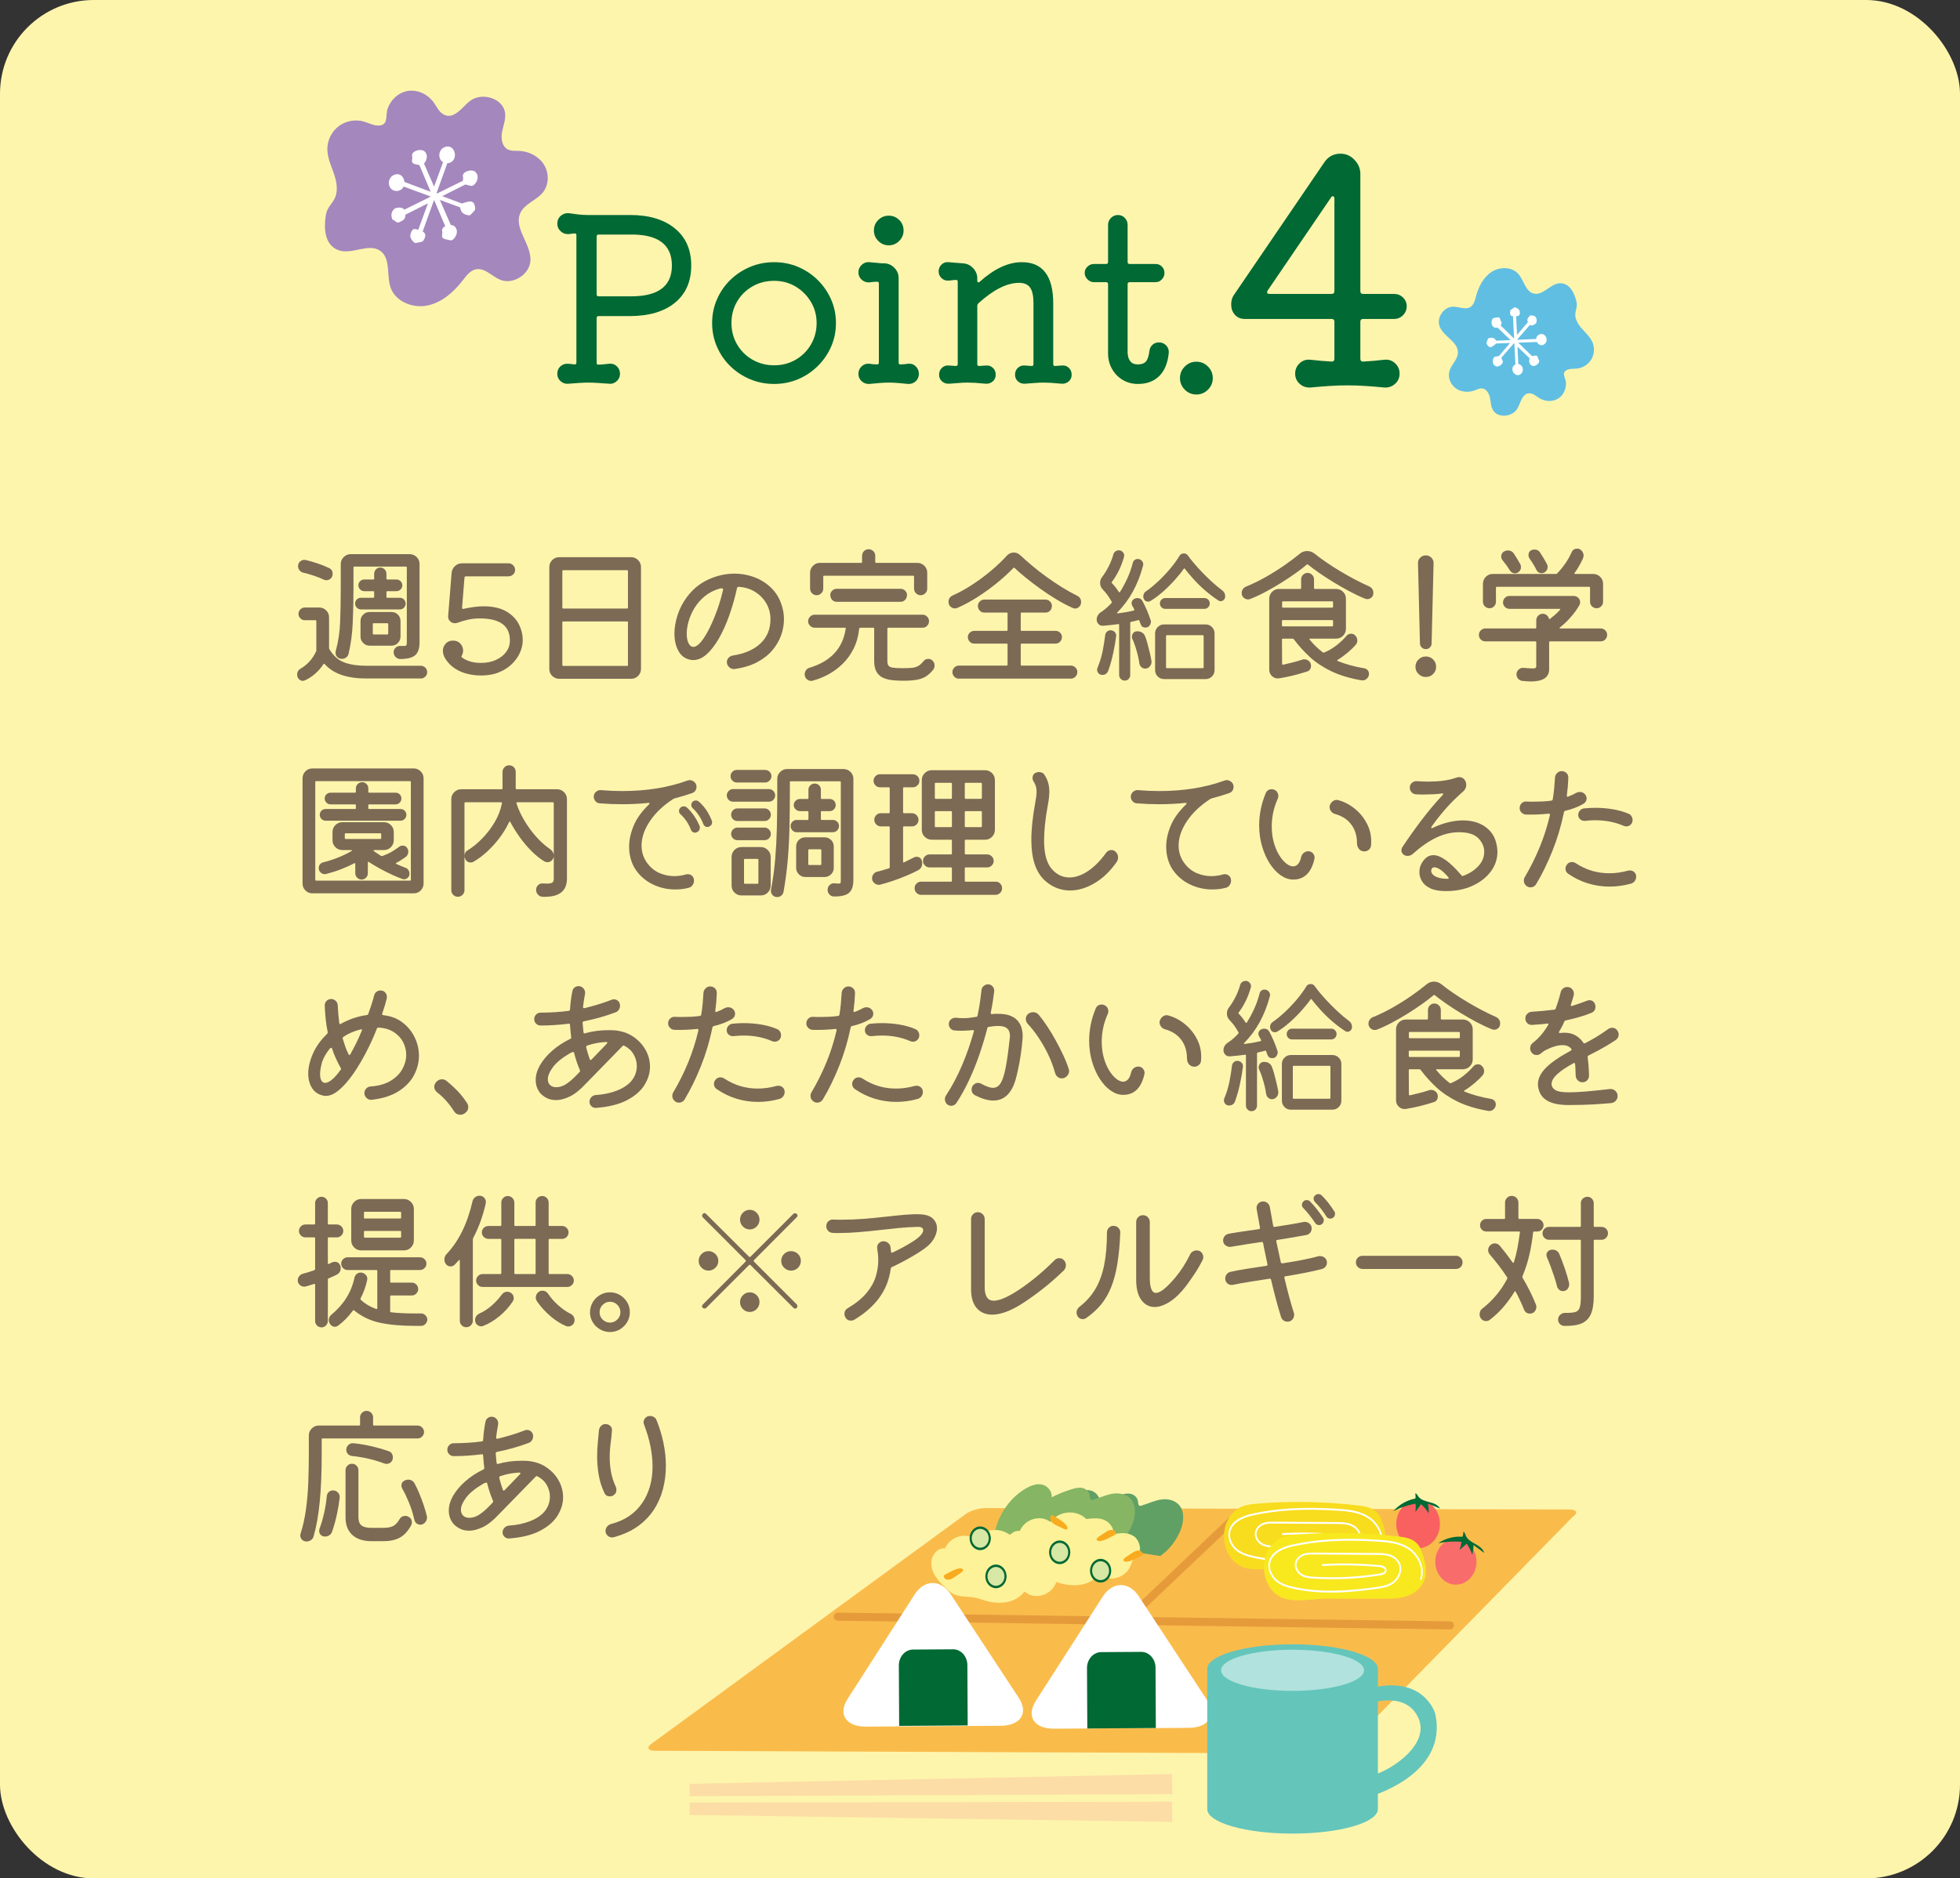 <?xml version="1.0" encoding="UTF-8"?>
<svg id="_レイヤー_2" data-name="レイヤー 2" xmlns="http://www.w3.org/2000/svg" viewBox="0 0 314 301">
  <rect x="0" y="0" width="314" height="301" fill="#333333" stroke="none"/>
  <defs>
    <style>
      .cls-1 {
        fill: #fff;
      }

      .cls-2 {
        fill: #fef298;
      }

      .cls-3 {
        fill: #006934;
      }

      .cls-4 {
        fill: #60bee2;
      }

      .cls-5 {
        fill: none;
        stroke: #e69b3b;
        stroke-linecap: round;
        stroke-linejoin: round;
        stroke-width: 1.298px;
      }

      .cls-6 {
        fill: #d7e7a4;
      }

      .cls-7 {
        fill: #f9bc4b;
      }

      .cls-8 {
        fill: #fef5ad;
      }

      .cls-9 {
        fill: #fcdda5;
      }

      .cls-10 {
        fill: #64c5bb;
      }

      .cls-11 {
        fill: #f8e81e;
      }

      .cls-12 {
        fill: #f8ab1e;
      }

      .cls-13 {
        fill: #f8dc1e;
      }

      .cls-14 {
        fill: #86b564;
      }

      .cls-15 {
        fill: #f96161;
      }

      .cls-16 {
        fill: #b1e2dd;
      }

      .cls-17 {
        fill: #61a064;
      }

      .cls-18 {
        fill: #f96c6c;
      }

      .cls-19 {
        fill: #7c6a55;
      }

      .cls-20 {
        fill: #a487bd;
      }
    </style>
  </defs>
  <g id="_コンテンツ" data-name="コンテンツ">
    <g>
      <rect class="cls-8" width="314" height="301" rx="15.021" ry="15.021"/>
      <g>
        <path class="cls-3" d="m100.946,34.453c3.024,0,5.412.714,7.164,2.142,1.751,1.428,2.628,3.414,2.628,5.958s-.87,4.53-2.61,5.958c-1.74,1.428-4.182,2.142-7.326,2.142h-4.896c-.216,0-.324.108-.324.324v7.164c0,.192.083.288.252.288.312,0,.612-.018.9-.054.288-.036.576-.066.864-.09.48-.048.888.09,1.224.414.336.324.504.726.504,1.206,0,.456-.174.846-.522,1.17-.348.324-.75.462-1.206.414-.696-.048-1.308-.09-1.836-.126-.528-.036-1.032-.054-1.512-.054s-.966.018-1.458.054c-.492.036-1.075.078-1.746.126-.456.048-.864-.084-1.224-.396-.36-.312-.54-.708-.54-1.188s.156-.87.468-1.17c.312-.3.696-.45,1.152-.45.167,0,.342.012.522.036s.378.048.594.072h.072c.167,0,.252-.096.252-.288v-20.412c0-.192-.084-.288-.252-.288-.192,0-.378.018-.558.054-.18.036-.366.054-.558.054-.457,0-.853-.162-1.188-.486-.336-.324-.504-.714-.504-1.17,0-.527.186-.954.558-1.278.372-.324.81-.462,1.314-.414.48.072.978.139,1.494.198.516.06,1.014.09,1.494.09h6.804Zm-5.364,12.708c0,.216.108.324.324.324h5.22c4.344,0,6.516-1.644,6.516-4.932,0-3.384-2.245-5.04-6.732-4.968h-5.004c-.216,0-.324.108-.324.324v9.252Z"/>
        <path class="cls-3" d="m124.021,61.525c-1.368,0-2.652-.252-3.852-.756s-2.256-1.2-3.168-2.088c-.912-.888-1.626-1.926-2.142-3.114-.517-1.188-.774-2.454-.774-3.798s.258-2.61.774-3.798c.516-1.188,1.229-2.226,2.142-3.114.912-.887,1.968-1.584,3.168-2.088s2.484-.756,3.852-.756,2.646.252,3.834.756,2.238,1.206,3.15,2.106c.912.9,1.625,1.938,2.142,3.114.516,1.176.774,2.436.774,3.78s-.258,2.604-.774,3.78-1.23,2.214-2.142,3.114c-.913.9-1.962,1.602-3.15,2.106s-2.466.756-3.834.756Zm0-2.988c1.272,0,2.424-.3,3.456-.9,1.032-.6,1.848-1.416,2.448-2.448.6-1.031.9-2.172.9-3.42s-.306-2.381-.918-3.402c-.612-1.02-1.428-1.836-2.448-2.448-1.02-.612-2.166-.918-3.438-.918-1.296,0-2.46.3-3.492.9-1.032.6-1.849,1.41-2.448,2.43-.6,1.021-.9,2.167-.9,3.438,0,1.248.3,2.389.9,3.42.6,1.032,1.422,1.849,2.466,2.448,1.044.6,2.202.9,3.474.9Z"/>
        <path class="cls-3" d="m139.285,61.525c-.48.024-.895-.12-1.242-.432-.348-.312-.522-.708-.522-1.188s.174-.882.522-1.206c.348-.324.762-.462,1.242-.414.36.072.756.108,1.188.108h.072c.167,0,.252-.096.252-.288v-12.672c0-.192-.084-.288-.252-.288-.432,0-.853.036-1.26.108-.48.024-.895-.12-1.242-.432-.348-.312-.522-.708-.522-1.188s.18-.882.54-1.206c.36-.324.768-.462,1.224-.414.648.048,1.11.09,1.386.126.275.036.461.054.558.054h.36c.648,0,1.206.234,1.674.702.468.468.702,1.026.702,1.674v13.536c0,.192.083.288.252.288.456,0,.875-.036,1.26-.108.48-.048.888.09,1.224.414.336.324.504.726.504,1.206s-.168.875-.504,1.188c-.336.312-.744.456-1.224.432-.48-.048-.99-.096-1.53-.144-.54-.049-1.062-.072-1.566-.072s-1.026.023-1.566.072c-.54.047-1.05.095-1.53.144Zm3.096-22.212c-.648,0-1.206-.234-1.674-.702-.468-.468-.702-1.026-.702-1.674,0-.671.234-1.236.702-1.692.468-.456,1.026-.684,1.674-.684s1.206.229,1.674.684c.468.456.702,1.021.702,1.692,0,.648-.234,1.206-.702,1.674-.468.468-1.026.702-1.674.702Z"/>
        <path class="cls-3" d="m170.101,58.573c.432-.048.804.072,1.116.36.312.288.468.661.468,1.116,0,.432-.156.786-.468,1.062-.312.275-.684.401-1.116.378-.744-.072-1.326-.121-1.746-.144-.42-.024-.823-.036-1.206-.036-.432,0-.853.018-1.26.054-.408.036-.972.078-1.692.126-.432.023-.804-.103-1.116-.378-.312-.276-.468-.63-.468-1.062,0-.456.156-.828.468-1.116s.684-.408,1.116-.36l1.044.072h.072c.167,0,.252-.096.252-.288v-9.756c0-1.176-.18-2.016-.54-2.52-.36-.504-.949-.756-1.764-.756-1.944,0-4.116,1.092-6.516,3.276-.12.121-.18.265-.18.432v9.324c0,.216.108.312.324.288l1.044-.072c.432-.048.804.072,1.116.36.312.288.468.661.468,1.116,0,.432-.156.786-.468,1.062-.312.275-.684.401-1.116.378-.744-.072-1.326-.121-1.746-.144-.42-.024-.822-.036-1.206-.036-.432,0-.853.018-1.26.054-.408.036-.972.078-1.692.126-.432.023-.804-.103-1.116-.378-.312-.276-.468-.63-.468-1.062,0-.456.156-.828.468-1.116s.684-.408,1.116-.36l1.08.072c.216,0,.324-.096.324-.288v-13.212c0-.192-.084-.288-.252-.288-.24,0-.468.018-.684.054-.216.036-.444.054-.684.054-.384,0-.72-.144-1.008-.432s-.432-.636-.432-1.044c0-.432.156-.798.468-1.098.312-.3.684-.426,1.116-.378.336.024.696.054,1.08.09.384.036.768.066,1.152.09.671.024,1.236.276,1.692.756.456.48.684,1.032.684,1.656v.36c0,.144.042.234.126.27.083.036.174.006.27-.09,2.328-2.088,4.572-3.132,6.732-3.132,3.36,0,5.04,2.208,5.04,6.624v9.72c0,.216.108.312.324.288l1.044-.072Z"/>
        <path class="cls-3" d="m185.653,54.865c.48,0,.876.168,1.188.504.312.336.444.744.396,1.224-.168,1.608-.678,2.832-1.53,3.672-.853.84-1.986,1.26-3.402,1.26-.912,0-1.728-.216-2.448-.648-.72-.432-1.291-1.02-1.71-1.764-.42-.744-.63-1.572-.63-2.484v-11.088c0-.216-.108-.324-.324-.324h-1.944c-.384,0-.727-.15-1.026-.45-.3-.3-.45-.642-.45-1.026,0-.408.149-.75.45-1.026.3-.276.642-.414,1.026-.414h1.944c.216,0,.324-.108.324-.324v-5.94c0-.432.156-.804.468-1.116.312-.312.684-.468,1.116-.468s.798.156,1.098.468c.3.312.45.684.45,1.116v5.94c0,.216.108.324.324.324h4.14c.408,0,.75.138,1.026.414s.414.618.414,1.026c0,.384-.138.726-.414,1.026-.276.3-.618.45-1.026.45h-4.14c-.216,0-.324.108-.324.324v11.088c0,.072.03.252.09.54.06.288.204.564.432.828.228.265.606.396,1.134.396.576,0,1.002-.156,1.278-.468.275-.312.461-.876.558-1.692.048-.408.216-.738.504-.99.288-.252.624-.378,1.008-.378Z"/>
        <path class="cls-3" d="m191.665,63.217c-.72,0-1.338-.258-1.854-.774s-.774-1.134-.774-1.854.257-1.338.774-1.854c.516-.516,1.134-.774,1.854-.774s1.337.258,1.854.774c.516.516.774,1.134.774,1.854s-.258,1.337-.774,1.854c-.517.516-1.134.774-1.854.774Z"/>
        <path class="cls-3" d="m209.916,62.097c-.66.032-1.229-.166-1.708-.594-.479-.429-.718-.973-.718-1.633s.239-1.213.718-1.658c.478-.445,1.047-.635,1.708-.569.528.066,1.089.124,1.683.173.594.049,1.171.091,1.732.124.297,0,.446-.148.446-.445v-5.94c0-.297-.149-.446-.446-.446h-13.909c-.958,0-1.634-.461-2.03-1.386-.099-.297-.148-.626-.148-.99,0-.561.148-1.056.445-1.485l14.405-21.136c.626-.99,1.518-1.485,2.673-1.485.858,0,1.6.331,2.228.99.626.661.94,1.403.94,2.228v18.81c0,.297.148.445.446.445h4.95c.561,0,1.04.19,1.436.569.396.38.594.85.594,1.411s-.198,1.04-.594,1.436-.875.594-1.436.594h-4.95c-.297,0-.446.149-.446.446v5.94c0,.297.148.445.446.445.561-.032,1.138-.074,1.732-.124.594-.049,1.155-.107,1.683-.173.66-.066,1.229.124,1.708.569.478.445.718.999.718,1.658s-.24,1.204-.718,1.633c-.479.429-1.048.626-1.708.594-1.023-.099-2.03-.182-3.02-.248-.99-.066-1.964-.099-2.921-.099s-1.922.033-2.896.099c-.974.066-1.989.148-3.044.248Zm3.861-30.245c0-.198-.058-.33-.173-.396-.116-.065-.24,0-.372.198l-10.147,14.899c-.066.132-.099.215-.099.248,0,.198.131.297.396.297h9.949c.297,0,.446-.148.446-.445v-14.801Z"/>
      </g>
      <g>
        <path class="cls-4" d="m244.142,63.429c.517-.579,1.212-.482,1.792-.085.185.127.37.253.555.38.985.674,2.376.747,3.353-.013.714-.555,1.079-1.493,1.034-2.386-.04-.802-.878-1.68.315-2.107.469-.168.985-.105,1.48-.163.931-.108,1.797-.672,2.272-1.48.474-.808.545-1.84.186-2.705-.397-.956-1.242-1.637-1.899-2.437-.478-.583-.938-1.398-.854-2.182.084-.786.37-1.134.166-1.982-.314-1.304-1.066-2.929-2.643-2.877-1.534.051-2.68,2-4.174,1.65-1.346-.315-1.574-2.132-2.494-3.163-1.049-1.177-3.016-1.155-4.325-.276-1.309.879-2.051,2.398-2.457,3.921-.164.614-.325,1.303-.856,1.653-.791.52-1.828-.032-2.774-.034-1.505-.003-2.721,1.751-2.189,3.159.621,1.647,3,2.465,2.937,4.224-.039,1.098-1.074,1.904-1.371,2.962-.283,1.007.192,2.148,1.047,2.751s2.019.686,2.999.323c.389-.144.777-.357,1.19-.318.681.065,1.107.781,1.254,1.448.147.668.139,1.388.472,1.986.761,1.364,3.051,1.173,3.892-.143.427-.668.564-1.512,1.092-2.103Z"/>
        <path class="cls-1" d="m246.248,57.046c.141.116.119.334.204.494.034.063.084.117.11.183.18.452-.587,1.033-1.012.916-.552-.153-.669-.756-.499-1.227l-1.939-1.853.126,2.765c.667.085.983,1.012.492,1.52-.829.856-1.906-.518-1.224-1.253.075-.081.17-.139.271-.186l-.169-3.328-.072-.068-2.003,2.304c.03.101.046.212.095.305.034.063.084.117.11.183.18.452-.587,1.033-1.012.916-.6-.166-.69-.866-.453-1.348.031-.063.069-.125.128-.165.059-.04.132-.053.203-.065.125-.022.251-.043.376-.065.049-.008.1-.014.15-.018l1.79-2.095-2.236.083c-.106.131-.28.237-.39.328-.171.14-.374.29-.593.253-.204-.034-.34-.216-.447-.387-.052-.083-.104-.171-.106-.268-.001-.07.024-.138.048-.204.053-.142.106-.284.16-.426.016-.042.032-.085.066-.115.031-.028.073-.041.114-.052.277-.076.594-.101.834.052.101.065.241.217.328.369l2.3-.099-2.104-2.01c-.132.047-.263.064-.372.034-.6-.166-.69-.866-.453-1.348.031-.063.069-.125.128-.165.059-.04.132-.053.203-.065.125-.022.251-.043.376-.065.152-.026.327-.047.444.05.141.116.119.334.204.494.034.063.084.117.111.183.069.174-.004.367-.142.533l2.148,2.099.023-.027-.179-3.528c-.125-.011-.242-.044-.329-.129-.145-.142-.148-.368-.133-.568.007-.097.017-.198.074-.279.041-.058.101-.1.16-.14.128-.087.255-.173.383-.26.038-.025.077-.052.122-.057.042-.005.084.008.124.021.27.093.543.25.646.51.065.164.093.544-.016.707-.103.153-.326.173-.525.181l.136,2.999,1.739-2.035c-.05-.141-.094-.291-.068-.438.031-.177.155-.324.275-.462.086-.099.19-.207.323-.208.11-.001.207.073.317.082.068.006.14-.013.204.011.048.018.083.058.116.096.247.286.335.624.178.997-.115.274-.667.526-.956.407-.027-.008-.047-.025-.071-.037l-2.023,2.327.002.044,3.037-.131c.007-.184.069-.367.212-.522.111-.12.26-.207.42-.247.869-.214,1.367.919.803,1.5-.497.513-1.081.223-1.323-.248l-2.979.111,2.199,2.149c.124-.021.249-.043.373-.064.152-.026.327-.047.444.05"/>
      </g>
      <g>
        <path class="cls-19" d="m58.645,106.684h8.784c.271,0,.508.1.708.3.2.2.3.444.3.732,0,.272-.1.508-.3.708-.2.2-.437.3-.708.3h-8.784c-1.488,0-2.788-.188-3.9-.564-1.112-.376-2.02-.956-2.724-1.74-.08-.08-.152-.072-.216.024-.352.544-.78,1.041-1.284,1.488s-1.052.808-1.644,1.08c-.064.016-.124.036-.18.06-.057.024-.117.036-.18.036-.24,0-.452-.096-.636-.288-.184-.192-.276-.432-.276-.72,0-.432.2-.76.6-.984.544-.32,1.02-.712,1.428-1.176.408-.464.74-.976.996-1.536.032-.048.048-.112.048-.192v-4.68c0-.096-.048-.144-.144-.144h-1.704c-.272,0-.508-.1-.708-.3-.2-.2-.3-.436-.3-.708,0-.288.1-.532.3-.732s.436-.3.708-.3h2.304c.432,0,.804.152,1.116.456.312.304.468.68.468,1.128v4.92c0,.048.016.104.048.168.64,1.072,1.44,1.784,2.4,2.136.96.353,2.12.528,3.48.528Zm-10.104-14.928c-.224-.063-.412-.192-.564-.384-.152-.192-.228-.4-.228-.624,0-.304.1-.552.3-.744s.428-.288.684-.288c.112,0,.2.008.264.024.544.128,1.156.304,1.836.528.68.224,1.316.48,1.908.768.368.176.552.48.552.912,0,.304-.1.552-.3.744-.2.192-.436.288-.708.288-.144,0-.28-.032-.408-.096-.48-.224-1.016-.436-1.608-.636-.592-.2-1.168-.364-1.728-.492Zm6.24,13.824c-.304,0-.552-.096-.744-.288s-.288-.432-.288-.72c0-.048.004-.096.012-.144.008-.048.02-.096.036-.144.4-1.44.632-2.98.696-4.62.063-1.64.096-3.452.096-5.436v-3.84c0-.432.156-.804.468-1.116s.684-.468,1.116-.468h9.456c.432,0,.804.152,1.116.456.312.304.468.681.468,1.128v12.552c0,.976-.236,1.664-.708,2.064-.472.4-1.276.6-2.412.6-.288-.016-.532-.128-.732-.336s-.3-.456-.3-.744c0-.304.112-.556.336-.756s.488-.284.792-.252c.48.016.764-.004.852-.06s.132-.228.132-.516v-12c0-.096-.048-.144-.144-.144h-8.256c-.096,0-.144.048-.144.144v3.288c0,1.936-.04,3.8-.12,5.592-.081,1.792-.304,3.448-.672,4.968-.064.24-.196.432-.396.576s-.42.216-.66.216Zm3.048-9.792h1.968c.096,0,.144-.048.144-.144v-.768c0-.096-.048-.144-.144-.144h-1.44c-.256,0-.476-.092-.66-.276-.185-.184-.276-.404-.276-.66,0-.272.092-.496.276-.672.184-.176.404-.264.66-.264h1.44c.096,0,.144-.048.144-.144v-.768c0-.271.096-.507.288-.708.192-.2.424-.3.696-.3s.504.1.696.3c.192.201.288.437.288.708v.768c0,.096.048.144.144.144h1.44c.272,0,.5.092.684.276.184.185.276.404.276.66s-.092.477-.276.66c-.185.184-.412.276-.684.276h-1.44c-.096,0-.144.048-.144.144v.768c0,.096.048.144.144.144h1.992c.272,0,.496.092.672.276.176.184.264.404.264.66s-.092.476-.276.66-.404.276-.66.276h-6.216c-.256,0-.476-.092-.66-.276-.184-.184-.276-.404-.276-.66,0-.272.092-.496.276-.672.184-.176.404-.264.66-.264Zm4.872,7.68h-3.48c-.4,0-.744-.144-1.032-.432-.288-.288-.432-.632-.432-1.032v-2.472c0-.416.144-.764.432-1.044.288-.28.632-.42,1.032-.42h3.48c.416,0,.764.14,1.044.42.28.28.42.628.42,1.044v2.472c0,.4-.14.744-.42,1.032-.28.288-.628.432-1.044.432Zm-.504-3.456c0-.096-.048-.144-.144-.144h-2.184c-.096,0-.144.048-.144.144v1.512c0,.096.048.144.144.144h2.184c.096,0,.144-.048.144-.144v-1.512Z"/>
        <path class="cls-19" d="m74.65,92.356c-.16,0-.24.072-.24.216l-.384,4.8c0,.176.08.24.24.192,1.216-.272,2.28-.408,3.192-.408,1.456,0,2.648.26,3.576.78.928.52,1.612,1.196,2.052,2.028.44.832.66,1.72.66,2.664,0,.608-.14,1.24-.42,1.896-.28.656-.7,1.264-1.26,1.824s-1.256,1.016-2.088,1.368c-.832.352-1.8.528-2.904.528-1.12,0-2.14-.18-3.06-.54-.92-.36-1.668-.884-2.244-1.572-.544-.64-.816-1.256-.816-1.848,0-.304.072-.576.216-.816.304-.543.776-.816,1.416-.816.496,0,.888.165,1.176.492.288.328.432.7.432,1.116,0,.272-.072.544-.216.816-.08.128-.064.224.048.288.784.576,1.8.864,3.048.864.864,0,1.64-.152,2.328-.456.688-.304,1.236-.72,1.644-1.248.408-.528.62-1.112.636-1.752.08-2.448-1.528-3.672-4.824-3.672-.656,0-1.272.064-1.848.192-.576.128-1.176.304-1.8.528-.064.016-.124.028-.18.036-.056.008-.108.012-.156.012-.304,0-.564-.108-.78-.324-.216-.216-.316-.484-.3-.804l.552-6.888c.032-.448.208-.824.528-1.128.32-.304.704-.456,1.152-.456h7.44c.288,0,.536.104.744.312s.312.456.312.744-.104.532-.312.732-.456.3-.744.3h-6.816Z"/>
        <path class="cls-19" d="m89.586,89.284h11.52c.432,0,.804.156,1.116.468s.468.684.468,1.116v16.32c0,.432-.152.804-.456,1.116-.304.312-.681.468-1.128.468h-11.52c-.432,0-.804-.152-1.116-.456-.312-.304-.468-.68-.468-1.128v-16.32c0-.432.152-.804.456-1.116s.68-.468,1.128-.468Zm10.872,8.232c.096,0,.144-.048.144-.144v-5.856c0-.096-.048-.144-.144-.144h-10.224c-.096,0-.144.048-.144.144v5.856c0,.096.048.144.144.144h10.224Zm-10.224,2.064c-.096,0-.144.048-.144.144v6.84c0,.096.048.144.144.144h10.224c.096,0,.144-.048.144-.144v-6.84c0-.096-.048-.144-.144-.144h-10.224Z"/>
        <path class="cls-19" d="m117.671,107.212c-.304.032-.584-.063-.84-.288-.256-.224-.384-.504-.384-.84,0-.256.088-.48.264-.672.176-.192.392-.312.648-.36,1.952-.304,3.452-.96,4.5-1.968s1.572-2.296,1.572-3.864c0-.928-.225-1.776-.672-2.544-.448-.768-1.06-1.388-1.836-1.86-.776-.472-1.644-.732-2.604-.78-.128,0-.208.064-.24.192-.336,1.52-.748,2.972-1.236,4.356-.488,1.384-1.04,2.616-1.656,3.696-.616,1.08-1.272,1.932-1.968,2.556-.696.624-1.42.936-2.172.936-.192,0-.384-.024-.576-.072-.8-.192-1.404-.672-1.812-1.44-.408-.768-.612-1.671-.612-2.712,0-.944.164-1.928.492-2.952.328-1.024.82-1.984,1.476-2.88.944-1.28,2.1-2.232,3.468-2.856s2.748-.936,4.14-.936c1.152,0,2.252.2,3.3.6,1.048.4,1.96.996,2.736,1.788.775.792,1.324,1.764,1.644,2.916.192.64.288,1.312.288,2.016,0,.864-.156,1.728-.468,2.592-.312.864-.789,1.668-1.428,2.412-.64.744-1.46,1.376-2.46,1.896s-2.188.876-3.564,1.068Zm-7.32-4.056c.192.336.432.504.72.504.384,0,.804-.28,1.26-.84.456-.56.908-1.296,1.356-2.208.448-.912.864-1.908,1.248-2.988.384-1.08.688-2.132.912-3.156v-.024c0-.112-.096-.168-.288-.168-.048,0-.096.004-.144.012-.048.008-.096.02-.144.036-.928.272-1.724.684-2.388,1.236-.664.552-1.208,1.18-1.632,1.884-.424.705-.736,1.413-.936,2.124-.2.712-.3,1.372-.3,1.98,0,.672.111,1.208.336,1.608Z"/>
        <path class="cls-19" d="m149.289,105.772c.288.208.432.504.432.888,0,.24-.072.456-.216.648-.353.448-.732.804-1.14,1.068-.408.264-.904.448-1.488.552s-1.308.156-2.172.156c-.576,0-1.14-.028-1.692-.084-.552-.056-1.052-.18-1.5-.372-.448-.192-.804-.504-1.068-.936-.264-.432-.396-1.016-.396-1.752v-5.208c0-.096-.048-.144-.144-.144h-2.088c-.08,0-.136.048-.168.144-.128,1.2-.428,2.272-.9,3.216-.472.944-1.064,1.76-1.776,2.448s-1.48,1.252-2.304,1.692-1.66.772-2.508.996c-.032.016-.072.024-.12.024h-.12c-.256,0-.488-.1-.696-.3-.208-.2-.312-.452-.312-.756,0-.24.072-.459.216-.66.144-.2.336-.332.576-.396,3.392-1.024,5.32-3.112,5.784-6.264.032-.096-.008-.144-.12-.144h-4.848c-.288,0-.536-.104-.744-.312-.208-.208-.312-.448-.312-.72,0-.288.104-.536.312-.744.208-.208.456-.312.744-.312h17.28c.288,0,.532.104.732.312.2.208.3.456.3.744,0,.272-.1.512-.3.72-.2.208-.444.312-.732.312h-5.496c-.096,0-.144.048-.144.144v5.16c0,.336.056.588.168.756.112.168.344.28.696.336.352.056.888.084,1.608.084.56,0,1.032-.016,1.416-.048.384-.032.72-.124,1.008-.276s.568-.396.84-.732c.096-.144.22-.252.372-.324.152-.072.3-.108.444-.108.24,0,.432.064.576.192Zm-18.456-10.392c-.288,0-.536-.104-.744-.312-.208-.208-.312-.456-.312-.744v-2.544c0-.432.156-.804.468-1.116s.684-.468,1.116-.468h6.6c.096,0,.144-.048.144-.144v-.984c0-.288.1-.536.3-.744.2-.208.452-.312.756-.312.288,0,.536.1.744.3.208.2.312.452.312.756v.984c0,.096.048.144.144.144h6.6c.432,0,.804.152,1.116.456.312.304.468.68.468,1.128v2.544c0,.288-.104.537-.312.744-.208.208-.456.312-.744.312s-.536-.104-.744-.312c-.208-.208-.312-.456-.312-.744v-1.92c0-.096-.048-.144-.144-.144h-14.256c-.096,0-.144.048-.144.144v1.92c0,.288-.104.537-.312.744s-.456.312-.744.312Zm3.216-1.032h10.224c.272,0,.512.096.72.288.208.192.312.424.312.696,0,.304-.096.564-.288.78-.192.216-.44.324-.744.324h-10.224c-.304,0-.552-.108-.744-.324-.192-.216-.288-.476-.288-.78,0-.272.104-.504.312-.696.208-.192.448-.288.72-.288Z"/>
        <path class="cls-19" d="m172.549,95.452c.432.208.648.552.648,1.032,0,.304-.1.552-.3.744-.2.192-.428.288-.684.288-.064,0-.124-.012-.18-.036s-.116-.044-.18-.06c-.8-.352-1.648-.796-2.544-1.332-.896-.536-1.772-1.112-2.628-1.728-.856-.616-1.644-1.216-2.364-1.8s-1.312-1.1-1.776-1.548c-.048-.048-.112-.048-.192,0-.752.784-1.628,1.584-2.628,2.4s-2.052,1.576-3.156,2.28c-1.104.704-2.176,1.28-3.216,1.728-.112.048-.24.072-.384.072-.256,0-.488-.096-.696-.288-.208-.192-.312-.448-.312-.768,0-.48.231-.824.696-1.032,1.04-.464,2.1-1.052,3.18-1.764s2.096-1.472,3.048-2.28c.952-.808,1.756-1.58,2.412-2.316.32-.336.696-.504,1.128-.504.368,0,.704.136,1.008.408.544.513,1.172,1.068,1.884,1.668.711.6,1.476,1.196,2.292,1.788.816.592,1.647,1.152,2.496,1.68.848.528,1.664.984,2.448,1.368Zm-9.024,11.064c0,.096.048.144.144.144h7.896c.272,0,.512.1.72.3.208.2.312.444.312.732s-.104.536-.312.744c-.208.208-.448.312-.72.312h-17.952c-.288,0-.532-.104-.732-.312-.2-.208-.3-.456-.3-.744s.104-.532.312-.732c.208-.2.448-.3.72-.3h7.656c.096,0,.144-.048.144-.144v-3.24c0-.096-.048-.144-.144-.144h-5.208c-.288,0-.528-.104-.72-.312-.192-.208-.288-.456-.288-.744,0-.272.104-.504.312-.696s.44-.288.696-.288h5.208c.096,0,.144-.048.144-.144v-2.64c0-.096-.048-.144-.144-.144h-3.576c-.304,0-.552-.108-.744-.324-.192-.216-.288-.468-.288-.756,0-.272.104-.508.312-.708.208-.2.448-.3.72-.3h9.792c.272,0,.512.1.72.3.208.2.312.436.312.708,0,.304-.096.56-.288.768s-.44.312-.744.312h-3.816c-.096,0-.144.048-.144.144v2.64c0,.096.048.144.144.144h5.448c.272,0,.508.096.708.288s.3.424.3.696c0,.288-.096.536-.288.744-.192.208-.432.312-.72.312h-5.448c-.096,0-.144.048-.144.144v3.24Z"/>
        <path class="cls-19" d="m182.531,99.46c-.032-.096-.088-.128-.168-.096-.192.064-.384.116-.576.156s-.393.084-.6.132c-.08.032-.12.081-.12.144v8.376c0,.24-.084.448-.252.624-.168.176-.38.264-.636.264-.24,0-.448-.088-.624-.264s-.264-.384-.264-.624v-8.016c0-.127-.048-.176-.144-.144-.448.064-.876.116-1.284.156-.408.04-.788.076-1.14.108-.32.016-.572-.08-.756-.288-.184-.208-.276-.448-.276-.72,0-.208.056-.416.168-.624s.272-.384.48-.528c.304-.192.604-.416.9-.672.296-.256.58-.536.852-.84.048-.064.048-.128,0-.192-.4-.736-.872-1.384-1.416-1.944-.288-.288-.432-.64-.432-1.056,0-.368.104-.68.312-.936.399-.528.76-1.112,1.08-1.752.32-.64.56-1.256.72-1.848.048-.208.156-.376.324-.504s.355-.192.564-.192c.24,0,.444.088.612.264.168.176.252.376.252.6,0,.064-.016.144-.048.24-.417,1.488-1.064,2.816-1.944,3.984-.048.064-.041.128.024.192.128.112.292.292.492.54s.404.532.612.852c.063.096.128.096.192,0,.416-.656.804-1.376,1.164-2.16.36-.784.652-1.608.876-2.472.032-.192.124-.348.276-.468.152-.12.316-.18.492-.18.271,0,.492.088.66.264.168.176.252.376.252.6,0,.048-.004.092-.012.132-.008.04-.021.084-.036.132-.8,3.008-2.168,5.488-4.104,7.44-.048.048-.06.088-.036.12.024.032.068.041.132.024.384-.048.795-.108,1.236-.18.44-.072.876-.164,1.308-.276.096-.032.12-.096.072-.192-.048-.096-.1-.192-.156-.288-.056-.096-.108-.184-.156-.264-.08-.16-.12-.296-.12-.408,0-.336.16-.583.48-.744.128-.064.271-.096.432-.096.4,0,.688.176.864.528.224.417.448.884.672,1.404s.424,1.052.6,1.596c.032.048.048.096.048.144v.144c0,.208-.076.412-.228.612-.152.2-.372.3-.66.3-.384,0-.64-.192-.768-.576-.048-.16-.112-.336-.192-.528Zm-4.632,1.536c.272,0,.5.092.684.276.184.184.26.412.228.684-.096.784-.252,1.684-.468,2.7-.216,1.017-.484,1.964-.804,2.844-.176.432-.496.648-.96.648-.24,0-.436-.084-.588-.252-.152-.168-.228-.356-.228-.564,0-.048.003-.096.012-.144.008-.048.02-.096.036-.144.368-.88.64-1.752.816-2.616.176-.864.32-1.752.432-2.664.032-.224.128-.408.288-.552.16-.144.344-.216.552-.216Zm5.544.936c.128.304.256.696.384,1.176.128.48.252.972.372,1.476.12.504.211.956.276,1.356.032.304-.052.58-.252.828-.2.248-.46.372-.78.372-.208,0-.4-.076-.576-.228-.176-.152-.288-.348-.336-.588-.048-.399-.132-.844-.252-1.332-.12-.488-.256-.964-.408-1.428-.152-.464-.3-.84-.444-1.128-.064-.112-.096-.248-.096-.408,0-.176.056-.348.168-.516.112-.168.264-.276.456-.324.048-.016.1-.024.156-.024h.156c.256,0,.492.068.708.204.216.136.372.324.468.564Zm12.312-7.368c.352.24.528.568.528.984,0,.24-.076.432-.228.576-.152.144-.316.216-.492.216-.144,0-.256-.032-.336-.096-.72-.464-1.428-.996-2.124-1.596s-1.324-1.212-1.884-1.836c-.561-.624-1.024-1.176-1.392-1.656-.016-.048-.044-.072-.084-.072-.041,0-.076.024-.108.072-.352.513-.824,1.101-1.416,1.764-.592.664-1.232,1.3-1.92,1.908s-1.36,1.104-2.016,1.488c-.112.064-.225.096-.336.096-.352,0-.592-.16-.72-.48-.048-.128-.072-.248-.072-.36,0-.336.144-.608.432-.816.544-.368,1.148-.855,1.812-1.464.664-.608,1.312-1.28,1.944-2.016.632-.736,1.172-1.472,1.62-2.208.16-.256.392-.384.696-.384.288,0,.512.12.672.36.432.608.968,1.264,1.608,1.968.64.704,1.3,1.372,1.98,2.004.68.632,1.292,1.148,1.836,1.548Zm-9.264,5.496h6.648c.399,0,.74.14,1.02.42.28.28.42.62.42,1.02v5.88c0,.4-.14.74-.42,1.02-.28.28-.621.42-1.02.42h-6.648c-.4,0-.74-.14-1.02-.42s-.42-.62-.42-1.02v-5.88c0-.4.14-.74.42-1.02s.62-.42,1.02-.42Zm6.456-2.496h-6.264c-.24,0-.444-.084-.612-.252s-.252-.372-.252-.612.084-.444.252-.612.372-.252.612-.252h6.264c.24,0,.444.084.612.252s.252.372.252.612-.084.444-.252.612-.372.252-.612.252Zm-6.144,9.36c0,.096.048.144.144.144h5.736c.096,0,.144-.048.144-.144v-4.992c0-.096-.048-.144-.144-.144h-5.736c-.096,0-.144.048-.144.144v4.992Z"/>
        <path class="cls-19" d="m219.296,93.94c.48.208.72.568.72,1.08,0,.304-.096.544-.288.72-.192.176-.417.264-.672.264-.048,0-.1-.004-.156-.012-.056-.008-.108-.02-.156-.036-.8-.32-1.636-.712-2.508-1.176-.872-.464-1.728-.952-2.568-1.464-.84-.512-1.616-1.016-2.328-1.512s-1.316-.944-1.812-1.344c-.064-.048-.128-.04-.192.024-.448.384-1.024.828-1.728,1.332s-1.476,1.02-2.316,1.548c-.84.528-1.696,1.024-2.568,1.488-.873.464-1.7.848-2.484,1.152-.048.016-.1.028-.156.036-.056.008-.108.012-.156.012-.256,0-.488-.096-.696-.288-.208-.192-.312-.44-.312-.744,0-.224.068-.432.204-.624.136-.192.308-.328.516-.408.992-.399,2.008-.892,3.048-1.476s2.04-1.208,3-1.872,1.808-1.3,2.544-1.908c.336-.288.728-.432,1.176-.432.432,0,.824.136,1.176.408.576.464,1.228.944,1.956,1.44.728.496,1.488.98,2.28,1.452.792.472,1.572.908,2.34,1.308s1.479.744,2.136,1.032Zm-.744,13.152c.224.032.408.132.552.3s.216.364.216.588c0,.32-.128.588-.384.804-.256.216-.544.292-.864.228-1.904-.336-3.52-.828-4.848-1.476-1.329-.648-2.464-1.408-3.408-2.28-.944-.872-1.792-1.812-2.544-2.82-.048-.064-.112-.096-.192-.096h-1.56c-.096,0-.144.048-.144.144l.024,3.888c0,.112.056.16.168.144.512-.112,1.028-.236,1.548-.372.52-.136,1.028-.284,1.524-.444.063-.032.12-.048.168-.048h.168c.272,0,.516.096.732.288s.324.448.324.768c0,.208-.056.396-.168.564s-.28.284-.504.348c-.656.208-1.36.408-2.112.6-.752.192-1.528.352-2.328.48-.416.063-.784-.044-1.104-.324-.32-.28-.48-.636-.48-1.068v-11.352c0-.432.152-.804.456-1.116.304-.312.68-.468,1.128-.468h3.384c.096,0,.144-.048.144-.144v-1.392c0-.272.1-.512.3-.72.2-.208.444-.312.732-.312.272,0,.512.1.72.3.208.2.312.444.312.732v1.392c0,.096.048.144.144.144h3.384c.432,0,.804.152,1.116.456.312.304.468.68.468,1.128v4.8c0,.432-.152.804-.456,1.116-.304.312-.68.468-1.128.468h-4.152c-.128,0-.152.056-.072.168.304.368.628.72.972,1.056.344.336.724.664,1.14.984.063.032.127.04.192.024.768-.32,1.464-.732,2.088-1.236s1.12-.98,1.488-1.428c.192-.24.448-.36.768-.36.24,0,.44.081.6.24.256.224.384.512.384.864,0,.224-.072.432-.216.624-.352.417-.788.844-1.308,1.284s-1.052.828-1.596,1.164c-.112.064-.128.128-.048.192.592.24,1.24.46,1.944.66.704.2,1.479.372,2.328.516Zm-4.992-7.584c0-.096-.048-.144-.144-.144h-7.896c-.096,0-.144.048-.144.144v.72c0,.096.048.144.144.144h7.896c.096,0,.144-.048.144-.144v-.72Zm-.144-2.136c.096,0,.144-.048.144-.144v-.72c0-.096-.048-.144-.144-.144h-7.872c-.096,0-.144.048-.144.144v.72c0,.096.048.144.144.144h7.872Z"/>
        <path class="cls-19" d="m228.417,108.484c-.448,0-.836-.16-1.164-.48-.328-.32-.492-.704-.492-1.152,0-.464.164-.856.492-1.176.328-.32.716-.48,1.164-.48.464,0,.856.16,1.176.48s.48.712.48,1.176c0,.448-.16.832-.48,1.152s-.712.48-1.176.48Zm0-4.464c-.256,0-.476-.092-.66-.276s-.276-.404-.276-.66l-.312-12.816c-.016-.352.1-.652.348-.9.248-.248.548-.372.9-.372s.652.124.9.372.364.548.348.9l-.312,12.816c0,.256-.088.476-.264.66-.176.184-.4.276-.672.276Z"/>
        <path class="cls-19" d="m249.908,100.54c-.048.032-.064.068-.048.108.016.04.056.06.12.06h6.48c.271,0,.508.1.708.3.2.2.3.444.3.732s-.1.532-.3.732c-.2.2-.437.3-.708.3h-8.136c-.096,0-.144.048-.144.144v4.32c0,1.312-.984,1.968-2.952,1.968-.208,0-.424-.012-.648-.036s-.464-.044-.72-.06c-.256-.032-.472-.148-.648-.348-.176-.2-.264-.428-.264-.684,0-.32.116-.584.348-.792.231-.208.5-.296.804-.264.32.016.592.036.816.06.224.024.416.036.576.036.288,0,.464-.032.528-.096.063-.064.096-.152.096-.264v-3.84c0-.096-.048-.144-.144-.144h-8.04c-.272,0-.508-.1-.708-.3s-.3-.444-.3-.732c0-.271.1-.512.3-.72s.436-.312.708-.312h8.04c.096,0,.144-.048.144-.144v-1.176c0-.272.1-.512.3-.72.2-.208.444-.312.732-.312.24,0,.448.068.624.204.176.136.296.316.36.54.048.096.112.12.192.072.272-.208.544-.432.816-.672.272-.24.528-.496.768-.768.048-.032.064-.068.048-.108s-.056-.06-.12-.06h-8.016c-.288,0-.532-.104-.732-.312-.2-.208-.3-.448-.3-.72s.1-.512.3-.72c.2-.208.444-.312.732-.312h10.272c.304,0,.556.1.756.3.2.2.3.437.3.708,0,.16-.048.328-.144.504-.352.608-.736,1.152-1.152,1.632-.288.352-.596.688-.924,1.008-.328.32-.668.616-1.02.888Zm-11.28-3.072c-.288,0-.537-.1-.744-.3-.208-.2-.312-.452-.312-.756v-2.856c0-.432.152-.804.456-1.116.304-.312.68-.468,1.128-.468h10.128c.064,0,.12-.024.168-.072.48-.496.92-1.032,1.32-1.608.399-.576.735-1.176,1.008-1.8.176-.384.472-.576.888-.576.08,0,.16.008.24.024.08.016.152.048.216.096.176.096.315.236.42.42.104.184.156.372.156.564,0,.144-.04.312-.12.504-.192.4-.392.788-.6,1.164-.208.376-.448.748-.72,1.116-.08.112-.048.168.096.168h2.88c.432,0,.804.152,1.116.456.312.304.468.681.468,1.128v2.856c0,.304-.104.556-.312.756-.208.2-.448.3-.72.3-.288,0-.536-.1-.744-.3-.208-.2-.312-.452-.312-.756v-2.232c0-.096-.048-.144-.144-.144h-14.784c-.096,0-.144.048-.144.144v2.232c0,.288-.1.536-.3.744-.2.208-.444.312-.732.312Zm3.216-6.12c-.16-.272-.336-.54-.528-.804s-.384-.508-.576-.732c-.16-.176-.24-.392-.24-.648,0-.352.152-.616.456-.792.096-.048.192-.088.288-.12.096-.032.2-.048.312-.048.432,0,.76.176.984.528.176.256.348.528.516.816s.332.568.492.84c.08.16.12.32.12.48,0,.384-.168.68-.504.888-.16.081-.304.12-.432.12-.384,0-.68-.176-.888-.528Zm4.296-.024c-.16-.336-.336-.656-.528-.96-.192-.304-.376-.583-.552-.84-.064-.08-.112-.172-.144-.276-.032-.104-.048-.204-.048-.3,0-.336.128-.583.384-.744.176-.096.368-.144.576-.144.384,0,.672.144.864.432.192.288.388.596.588.924.2.328.38.644.54.948.08.16.12.312.12.456,0,.4-.168.705-.504.912-.16.08-.304.12-.432.12-.4,0-.688-.176-.864-.528Z"/>
        <path class="cls-19" d="m50.053,123.136h16.224c.432,0,.804.156,1.116.468s.468.684.468,1.116v16.848c0,.432-.152.804-.456,1.116-.304.312-.681.468-1.128.468h-16.224c-.432,0-.804-.152-1.116-.456-.312-.304-.468-.68-.468-1.128v-16.848c0-.432.152-.804.456-1.116.304-.312.68-.468,1.128-.468Zm.456,17.832c0,.096.048.144.144.144h15.024c.096,0,.144-.048.144-.144v-15.648c0-.096-.048-.144-.144-.144h-15.024c-.096,0-.144.048-.144.144v15.648Zm1.728-.912c-.048.016-.12.024-.216.024-.256,0-.48-.096-.672-.288s-.288-.424-.288-.696c0-.224.068-.42.204-.588.136-.168.308-.276.516-.324.72-.176,1.472-.416,2.256-.72.784-.304,1.536-.664,2.256-1.08.08-.032.112-.068.096-.108-.016-.04-.064-.06-.144-.06h-1.392c-.432,0-.804-.152-1.116-.456-.312-.304-.468-.68-.468-1.128v-1.296c0-.432.152-.804.456-1.116.304-.312.68-.468,1.128-.468h6.648c.432,0,.804.152,1.116.456.312.304.468.68.468,1.128v1.296c0,.432-.152.804-.456,1.116-.304.312-.68.468-1.128.468h-1.512c-.081,0-.128.016-.144.048,0,.064.024.112.072.144.176.112.356.232.54.36.184.128.38.256.588.384.096.032.16.04.192.024.512-.176.992-.392,1.44-.648.448-.255.872-.536,1.272-.84.176-.128.36-.192.552-.192.32,0,.568.136.744.408.112.176.168.369.168.576,0,.336-.136.616-.408.84-.24.16-.484.324-.732.492s-.508.316-.78.444c-.048.016-.072.044-.072.084,0,.04.024.076.072.108.256.112.5.216.732.312.232.096.452.185.66.264.224.064.399.188.528.372.128.184.192.388.192.612,0,.256-.088.468-.264.636s-.376.252-.6.252c-.048,0-.096-.004-.144-.012-.048-.008-.096-.02-.144-.036-.496-.176-1.056-.408-1.68-.696s-1.256-.608-1.896-.96c-.64-.352-1.232-.704-1.776-1.056-.112-.08-.168-.048-.168.096v1.704c0,.272-.1.508-.3.708-.2.2-.436.3-.708.3s-.508-.1-.708-.3c-.2-.2-.3-.436-.3-.708v-1.488c0-.127-.048-.168-.144-.12-.64.336-1.34.652-2.1.948-.76.296-1.572.556-2.436.78Zm11.928-8.544h-12c-.256,0-.476-.092-.66-.276-.184-.184-.276-.404-.276-.66,0-.272.092-.496.276-.672.184-.176.404-.264.66-.264h4.704c.096,0,.144-.048.144-.144v-.456c0-.096-.048-.144-.144-.144h-3.912c-.256,0-.476-.092-.66-.276s-.276-.404-.276-.66c0-.272.092-.496.276-.672.184-.176.404-.264.66-.264h3.912c.096,0,.144-.048.144-.144v-.552c0-.272.1-.504.3-.696.2-.192.436-.288.708-.288s.504.096.696.288c.192.192.288.424.288.696v.552c0,.096.048.144.144.144h4.224c.272,0,.496.092.672.276.176.184.264.404.264.66s-.092.476-.276.66c-.184.184-.404.276-.66.276h-4.224c-.096,0-.144.048-.144.144v.456c0,.096.048.144.144.144h5.016c.272,0,.496.092.672.276.176.184.264.404.264.66s-.092.476-.276.66-.404.276-.66.276Zm-3.096,2.16c0-.096-.048-.144-.144-.144h-5.544c-.096,0-.144.048-.144.144v.624c0,.096.048.144.144.144h5.544c.096,0,.144-.048.144-.144v-.624Z"/>
        <path class="cls-19" d="m82.619,126.328c0,.096.048.144.144.144h6.48c.432,0,.804.156,1.116.468s.468.684.468,1.116v12.744c0,2.032-1.304,3-3.912,2.904-.288-.016-.532-.132-.732-.348-.2-.216-.3-.468-.3-.756,0-.304.108-.56.324-.768s.476-.296.78-.264c.112,0,.216.004.312.012.096.008.184.012.264.012.48,0,.792-.056.936-.168.144-.112.216-.32.216-.624v-3.624c0,.064-.008.128-.024.192-.016.064-.04.128-.072.192-.192.4-.504.6-.936.6-.16,0-.328-.048-.504-.144-.72-.448-1.416-1.012-2.088-1.692-.672-.68-1.292-1.419-1.86-2.22-.568-.8-1.06-1.592-1.476-2.376-.064-.128-.128-.128-.192,0-.416.896-.932,1.748-1.548,2.556-.616.808-1.276,1.536-1.98,2.184-.705.648-1.416,1.18-2.136,1.596-.144.096-.304.144-.48.144-.416,0-.712-.192-.888-.576-.08-.16-.12-.312-.12-.456,0-.432.192-.751.576-.96.752-.464,1.508-1.083,2.268-1.86.76-.776,1.428-1.652,2.004-2.628.576-.976.96-1.984,1.152-3.024.032-.096-.016-.144-.144-.144h-5.712c-.096,0-.144.048-.144.144v13.944c0,.288-.104.536-.312.744-.208.208-.456.312-.744.312s-.536-.104-.744-.312c-.208-.208-.312-.456-.312-.744v-14.592c0-.432.156-.804.468-1.116s.684-.468,1.116-.468h6.48c.096,0,.144-.048.144-.144v-2.64c0-.288.104-.536.312-.744.208-.208.456-.312.744-.312.304,0,.556.104.756.312.2.208.3.456.3.744v2.64Zm5.52,9.744c.352.256.543.576.576.96v-8.328c0-.096-.048-.144-.144-.144h-5.712c-.096,0-.136.048-.12.144.176.592.44,1.232.792,1.92s.772,1.376,1.26,2.064c.488.688,1.02,1.324,1.596,1.908.576.584,1.16,1.076,1.752,1.476Z"/>
        <path class="cls-19" d="m109.883,140.128c.048-.016.096-.028.144-.036.048-.008.096-.012.144-.012.272,0,.508.092.708.276.2.184.3.436.3.756,0,.256-.076.496-.228.72-.152.224-.364.368-.636.432-.352.096-.708.164-1.068.204-.36.04-.724.06-1.092.06-1.264,0-2.456-.272-3.576-.816-1.12-.543-2.024-1.312-2.712-2.304-.336-.48-.6-1.04-.792-1.68-.192-.64-.288-1.328-.288-2.064,0-1.056.24-2.168.72-3.336s1.304-2.312,2.472-3.432c.048-.048.072-.096.072-.144,0-.08-.056-.112-.168-.096-1.36.144-2.76.216-4.2.216-1.2,0-2.4-.048-3.6-.144-.272-.016-.5-.128-.684-.336-.184-.208-.276-.448-.276-.72,0-.32.12-.584.36-.792.24-.208.512-.296.816-.264,1.152.096,2.288.144,3.408.144,1.92,0,3.751-.14,5.496-.42,1.744-.28,3.384-.7,4.92-1.26.128-.048.248-.072.36-.072.272,0,.524.1.756.3s.348.46.348.78c0,.208-.056.404-.168.588-.112.184-.28.316-.504.396-.896.32-1.816.6-2.76.84-.08.016-.168.048-.264.096-1.616,1.041-2.872,2.229-3.768,3.564-.896,1.336-1.344,2.645-1.344,3.924,0,1.072.32,2.032.96,2.88.576.736,1.24,1.256,1.992,1.56.752.304,1.503.456,2.256.456.64,0,1.272-.088,1.896-.264Zm.168-10.728c.832.768,1.504,1.744,2.016,2.928.032.048.048.096.048.144v.144c0,.368-.16.616-.48.744-.096.048-.192.072-.288.072-.32,0-.544-.168-.672-.504-.368-.96-.912-1.768-1.632-2.424-.176-.144-.264-.328-.264-.552,0-.192.064-.352.192-.48.144-.176.336-.264.576-.264.176,0,.344.064.504.192Zm3.96,2.04c.048.096.072.2.072.312,0,.32-.152.552-.456.696-.096.048-.192.072-.288.072-.32,0-.544-.16-.672-.48-.369-.976-.936-1.824-1.704-2.544-.144-.144-.216-.312-.216-.504,0-.176.064-.344.192-.504.144-.144.328-.216.552-.216.16,0,.32.064.48.192.464.417.852.852,1.164,1.308s.604,1.012.876,1.668Z"/>
        <path class="cls-19" d="m123.179,128.464h-5.736c-.288,0-.528-.1-.72-.3s-.288-.436-.288-.708.1-.508.3-.708.436-.3.708-.3h5.736c.288,0,.528.1.72.3s.288.436.288.708-.096.508-.288.708-.432.3-.72.3Zm-.6-3.072h-4.536c-.288,0-.528-.104-.72-.312-.192-.208-.288-.44-.288-.696,0-.271.096-.508.288-.708.192-.2.432-.3.72-.3h4.536c.272,0,.508.096.708.288.2.192.3.432.3.72,0,.256-.1.488-.3.696-.2.208-.436.312-.708.312Zm-4.44,4.152h4.344c.288,0,.528.1.72.3.192.201.288.437.288.708s-.096.508-.288.708c-.192.201-.432.3-.72.3h-4.344c-.288,0-.528-.1-.72-.3-.192-.2-.288-.436-.288-.708s.096-.507.288-.708c.192-.2.432-.3.72-.3Zm0,3.072h4.344c.272,0,.508.1.708.3.2.2.3.436.3.708s-.096.508-.288.708c-.192.2-.432.3-.72.3h-4.344c-.288,0-.528-.1-.72-.3-.192-.2-.288-.436-.288-.708s.1-.508.3-.708.436-.3.708-.3Zm.648,3.12h3.096c.432,0,.804.156,1.116.468s.468.684.468,1.116v4.584c0,.432-.152.804-.456,1.116-.304.312-.681.468-1.128.468h-3.096c-.432,0-.804-.152-1.116-.456-.312-.304-.468-.68-.468-1.128v-4.584c0-.432.152-.804.456-1.116.304-.312.68-.468,1.128-.468Zm.408,5.736c0,.096.048.144.144.144h2.016c.096,0,.144-.048.144-.144v-3.696c0-.096-.048-.144-.144-.144h-2.016c-.096,0-.144.048-.144.144v3.696Zm6.912-18.24h9.024c.432,0,.804.152,1.116.456.312.304.468.672.468,1.104v16.224c0,.976-.236,1.664-.708,2.064-.472.399-1.276.592-2.412.576-.272,0-.508-.104-.708-.312-.2-.208-.3-.464-.3-.768s.112-.56.336-.768.488-.296.792-.264c.144.016.268.028.372.036.104.008.188.012.252.012.192,0,.3-.04.324-.12s.036-.232.036-.456v-15.672c0-.096-.048-.144-.144-.144h-7.872c-.096,0-.144.048-.144.144v1.608c0,1.952-.021,3.82-.06,5.604-.04,1.784-.132,3.524-.276,5.22-.144,1.696-.368,3.4-.672,5.112-.048.255-.168.464-.36.624-.192.16-.416.24-.672.24-.304,0-.556-.116-.756-.348-.2-.232-.276-.5-.228-.804.32-1.696.548-3.368.684-5.016.136-1.648.224-3.34.264-5.076.04-1.736.06-3.588.06-5.556v-2.16c0-.416.156-.78.468-1.092s.684-.468,1.116-.468Zm7.32,10.128h-5.808c-.256,0-.48-.1-.672-.3-.192-.2-.288-.428-.288-.684,0-.272.096-.504.288-.696.192-.192.416-.288.672-.288h1.752c.096,0,.144-.048.144-.144v-1.128c0-.096-.048-.144-.144-.144h-1.224c-.256,0-.484-.096-.684-.288s-.3-.416-.3-.672c0-.272.1-.504.3-.696.2-.192.428-.288.684-.288h1.224c.096,0,.144-.048.144-.144v-1.344c0-.272.1-.504.3-.696.2-.192.436-.288.708-.288s.504.096.696.288.288.424.288.696v1.344c0,.096.048.144.144.144h1.272c.272,0,.5.096.684.288.184.192.276.424.276.696,0,.256-.092.48-.276.672s-.412.288-.684.288h-1.272c-.096,0-.144.048-.144.144v1.128c0,.096.048.144.144.144h1.776c.271,0,.504.096.696.288.192.192.288.424.288.696,0,.256-.096.484-.288.684s-.424.3-.696.3Zm.144,2.28v3.432c0,.4-.144.744-.432,1.032s-.632.432-1.032.432h-3.096c-.4,0-.744-.144-1.032-.432s-.432-.632-.432-1.032v-3.432c0-.416.144-.764.432-1.044s.632-.42,1.032-.42h3.096c.4,0,.744.141,1.032.42s.432.628.432,1.044Zm-4.08,2.832c0,.096.048.144.144.144h1.8c.096,0,.144-.048.144-.144v-2.232c0-.096-.048-.144-.144-.144h-1.8c-.096,0-.144.048-.144.144v2.232Z"/>
        <path class="cls-19" d="m147.675,137.896c.048.144.072.28.072.408,0,.528-.224.912-.672,1.152-.544.288-1.168.58-1.872.876-.704.296-1.42.568-2.148.816s-1.412.452-2.052.612c-.032.016-.072.024-.12.024h-.12c-.256,0-.496-.1-.72-.3-.225-.2-.336-.444-.336-.732,0-.256.08-.488.24-.696.16-.208.368-.336.624-.384.32-.08.632-.164.936-.252.304-.088.608-.18.912-.276.08-.032.12-.088.12-.168v-6.408c0-.096-.048-.144-.144-.144h-1.272c-.288,0-.537-.104-.744-.312-.208-.208-.312-.456-.312-.744s.1-.536.3-.744.452-.312.756-.312h1.272c.096,0,.144-.048.144-.144v-3.864c0-.096-.048-.144-.144-.144h-1.416c-.288,0-.532-.104-.732-.312s-.3-.448-.3-.72c0-.288.1-.536.3-.744.2-.208.444-.312.732-.312h5.256c.288,0,.536.1.744.3.208.2.312.452.312.756,0,.288-.104.532-.312.732-.208.2-.456.3-.744.3h-1.416c-.096,0-.144.048-.144.144v3.864c0,.096.048.144.144.144h1.296c.272,0,.512.104.72.312.208.208.312.456.312.744s-.1.536-.3.744c-.2.208-.444.312-.732.312h-1.296c-.096,0-.144.048-.144.144v5.496c0,.128.056.168.168.12.56-.272,1.072-.528,1.536-.768.08-.048.16-.08.24-.096.08-.016.152-.024.216-.024.432,0,.711.2.84.6Zm6.888,3.24c0,.096.048.144.144.144h4.8c.288,0,.532.104.732.312.2.208.3.456.3.744s-.104.536-.312.744c-.208.208-.448.312-.72.312h-11.952c-.272,0-.512-.104-.72-.312-.208-.208-.312-.456-.312-.744s.1-.536.3-.744c.2-.208.444-.312.732-.312h4.8c.096,0,.144-.048.144-.144v-1.992c0-.096-.048-.144-.144-.144h-3.432c-.288,0-.536-.104-.744-.312s-.312-.448-.312-.72c0-.288.104-.536.312-.744s.456-.312.744-.312h3.432c.096,0,.144-.048.144-.144v-2.064c0-.096-.048-.144-.144-.144h-3.096c-.416,0-.784-.152-1.104-.456-.32-.304-.48-.68-.48-1.128v-7.968c0-.432.156-.804.468-1.116.312-.312.684-.468,1.116-.468h8.544c.432,0,.804.152,1.116.456.312.304.468.68.468,1.128v7.968c0,.432-.152.804-.456,1.116-.304.312-.68.468-1.128.468h-3.096c-.096,0-.144.048-.144.144v2.064c0,.096.048.144.144.144h3.432c.288,0,.536.104.744.312.208.208.312.456.312.744,0,.272-.104.512-.312.72-.208.208-.456.312-.744.312h-3.432c-.096,0-.144.048-.144.144v1.992Zm-2.208-13.128c.096,0,.144-.048.144-.144v-2.28c0-.096-.048-.144-.144-.144h-2.448c-.096,0-.144.048-.144.144v2.28c0,.096.048.144.144.144h2.448Zm-2.448,1.968c-.096,0-.144.048-.144.144v2.28c0,.096.048.144.144.144h2.448c.096,0,.144-.048.144-.144v-2.28c0-.096-.048-.144-.144-.144h-2.448Zm4.656-2.112c0,.096.048.144.144.144h2.448c.096,0,.144-.048.144-.144v-2.28c0-.096-.048-.144-.144-.144h-2.448c-.096,0-.144.048-.144.144v2.28Zm.144,2.112c-.096,0-.144.048-.144.144v2.28c0,.096.048.144.144.144h2.448c.096,0,.144-.048.144-.144v-2.28c0-.096-.048-.144-.144-.144h-2.448Z"/>
        <path class="cls-19" d="m167.506,141.208c-.768-.672-1.34-1.552-1.716-2.64-.376-1.088-.564-2.424-.564-4.008,0-.848.052-1.764.156-2.748s.26-2.044.468-3.18c.144-.752.216-1.335.216-1.752,0-.352-.04-.652-.12-.9s-.2-.5-.36-.756c-.112-.16-.168-.352-.168-.576,0-.16.036-.312.108-.456.072-.144.188-.256.348-.336.192-.096.384-.144.576-.144.176,0,.348.04.516.12s.3.208.396.384c.256.4.444.812.564,1.236.12.424.18.9.18,1.428,0,.304-.02.632-.06.984-.04.353-.1.736-.18,1.152-.208,1.12-.36,2.152-.456,3.096-.096.944-.144,1.8-.144,2.568,0,2.128.416,3.656,1.248,4.584.784.896,1.72,1.344,2.808,1.344.944,0,1.928-.336,2.952-1.008,1.024-.672,2.008-1.664,2.952-2.976.224-.272.496-.408.816-.408.256,0,.472.081.648.24.288.256.432.576.432.96,0,.24-.072.472-.216.696-1.024,1.472-2.2,2.604-3.528,3.396s-2.648,1.188-3.96,1.188c-.704,0-1.388-.124-2.052-.372-.665-.248-1.284-.62-1.86-1.116Z"/>
        <path class="cls-19" d="m194.195,127.912c-.08.016-.168.048-.264.096-1.616,1.041-2.872,2.229-3.768,3.564-.896,1.336-1.344,2.645-1.344,3.924,0,1.072.32,2.032.96,2.88.576.736,1.24,1.256,1.992,1.56.752.304,1.503.456,2.256.456.64,0,1.272-.088,1.896-.264.048-.016.096-.028.144-.036.048-.008.096-.012.144-.012.272,0,.508.092.708.276.2.184.3.436.3.756,0,.256-.076.496-.228.72-.152.224-.364.368-.636.432-.352.096-.708.164-1.068.204-.36.04-.724.06-1.092.06-1.264,0-2.456-.272-3.576-.816-1.12-.543-2.024-1.312-2.712-2.304-.336-.48-.6-1.04-.792-1.68-.192-.64-.288-1.328-.288-2.064,0-1.056.24-2.168.72-3.336s1.304-2.312,2.472-3.432c.048-.048.072-.096.072-.144,0-.08-.056-.112-.168-.096-1.36.144-2.76.216-4.2.216-1.2,0-2.4-.048-3.6-.144-.272-.016-.5-.128-.684-.336-.184-.208-.276-.448-.276-.72,0-.32.12-.584.36-.792.24-.208.512-.296.816-.264,1.152.096,2.288.144,3.408.144,1.92,0,3.751-.14,5.496-.42,1.744-.28,3.384-.7,4.92-1.26.128-.048.248-.072.36-.072.272,0,.524.1.756.3s.348.46.348.78c0,.208-.056.404-.168.588-.112.184-.28.316-.504.396-.896.32-1.816.6-2.76.84Z"/>
        <path class="cls-19" d="m207.171,140.944c-.672,0-1.332-.224-1.98-.672-.648-.448-1.232-1.072-1.752-1.872-.52-.8-.936-1.728-1.248-2.784-.312-1.056-.468-2.184-.468-3.384,0-.816.084-1.656.252-2.52.168-.864.436-1.736.804-2.616.176-.416.496-.624.96-.624.16,0,.304.032.432.096.208.096.364.232.468.408.104.176.156.36.156.552,0,.144-.024.28-.072.408-.352.784-.604,1.548-.756,2.292-.152.744-.228,1.468-.228,2.172,0,.928.108,1.784.324,2.568.216.784.5,1.464.852,2.04.352.576.728,1.024,1.128,1.344.4.32.776.48,1.128.48.288,0,.544-.12.768-.36.224-.24.392-.608.504-1.104.064-.288.204-.52.42-.696.216-.176.46-.264.732-.264.288,0,.528.104.72.312.192.208.288.44.288.696,0,.096-.008.168-.024.216-.496,2.208-1.632,3.312-3.408,3.312Zm11.4-4.512c-.352,0-.636-.128-.852-.384-.216-.256-.324-.568-.324-.936,0-1.184-.308-2.184-.924-3-.616-.816-1.484-1.375-2.604-1.68-.288-.08-.516-.252-.684-.516s-.22-.532-.156-.804c.08-.271.224-.496.432-.672.208-.176.44-.264.696-.264.048,0,.136.016.264.048.944.256,1.832.724,2.664,1.404.832.68,1.492,1.516,1.98,2.508.488.993.684,2.097.588,3.312-.016.272-.128.504-.336.696s-.456.288-.744.288Z"/>
        <path class="cls-19" d="m231.637,142.792c-1.056,0-1.896-.152-2.52-.456s-1.068-.692-1.332-1.164c-.264-.472-.396-.948-.396-1.428,0-.272.032-.524.096-.756.063-.231.152-.444.264-.636.496-.88,1.12-1.32,1.872-1.32,1.184,0,2.688,1.08,4.512,3.24.08.096.176.12.288.072.607-.224,1.147-.507,1.62-.852.472-.344.86-.732,1.164-1.164.384-.56.576-1.168.576-1.824,0-.72-.26-1.388-.78-2.004-.52-.616-1.308-.98-2.364-1.092-.16-.016-.312-.028-.456-.036-.144-.008-.296-.012-.456-.012-1.216,0-2.428.288-3.636.864-1.208.576-2.484,1.464-3.828,2.664-.224.176-.472.264-.744.264-.24,0-.44-.056-.6-.168-.272-.176-.408-.424-.408-.744,0-.176.048-.336.144-.48,1.008-1.52,2.06-3,3.156-4.44,1.096-1.44,2.204-2.751,3.324-3.936.048-.08.072-.128.072-.144,0-.096-.064-.127-.192-.096-.4.064-.852.108-1.356.132s-1.012.036-1.524.036h-.648c-.225,0-.44-.008-.648-.024-.272-.016-.504-.128-.696-.336s-.288-.456-.288-.744c0-.304.112-.556.336-.756s.488-.292.792-.276c.656.048,1.288.072,1.896.072.8,0,1.572-.048,2.316-.144.744-.096,1.468-.264,2.172-.504.128-.048.248-.072.36-.072.496,0,.848.225,1.056.672.08.192.12.376.12.552,0,.417-.16.768-.48,1.056-1.024.896-1.94,1.8-2.748,2.712-.808.912-1.588,1.896-2.34,2.952-.032.064-.048.104-.048.12,0,.128.08.152.24.072.88-.416,1.728-.72,2.544-.912.816-.192,1.576-.288,2.28-.288,1.36,0,2.504.304,3.432.912.928.608,1.544,1.424,1.848,2.448.176.608.264,1.168.264,1.68,0,1.152-.356,2.204-1.068,3.156-.712.952-1.688,1.712-2.928,2.28s-2.66.852-4.26.852Zm.264-1.968c.096,0,.156-.032.18-.096s-.004-.128-.084-.192c-.512-.592-.948-1-1.308-1.224-.36-.224-.652-.336-.876-.336-.176,0-.308.056-.396.168s-.132.24-.132.384c0,.048.004.096.012.144.008.048.02.096.036.144.128.32.424.568.888.744.464.176,1.024.264,1.68.264Z"/>
        <path class="cls-19" d="m253.676,128.8c-.432.256-.892.477-1.38.66-.488.184-1.004.34-1.548.468-.096.017-.16.088-.192.216-.448,2.176-1.068,4.252-1.86,6.228s-1.66,3.748-2.604,5.316c-.096.16-.224.284-.384.372s-.328.132-.504.132c-.224,0-.416-.056-.576-.168-.336-.224-.504-.528-.504-.912,0-.208.048-.392.144-.552.944-1.6,1.752-3.224,2.424-4.872.672-1.648,1.208-3.336,1.608-5.064v-.048c0-.16-.072-.224-.216-.192-1.184.128-2.392.176-3.624.144-.272-.016-.508-.124-.708-.324s-.3-.436-.3-.708c0-.304.104-.56.312-.768s.464-.304.768-.288c.208.016.412.024.612.024h.612c.48,0,.952-.012,1.416-.036.464-.024.92-.068,1.368-.132.128-.016.2-.088.216-.216.096-.56.171-1.132.228-1.716.056-.583.1-1.172.132-1.764.016-.272.128-.512.336-.72.208-.208.448-.312.72-.312.32,0,.583.104.792.312.208.208.304.472.288.792-.016.464-.044.928-.084,1.392-.04.464-.092.928-.156,1.392v.048c0,.16.072.208.216.144.432-.16.864-.36,1.296-.6.176-.096.36-.144.552-.144.384,0,.688.152.912.456.128.176.192.368.192.576,0,.368-.168.656-.504.864Zm8.448,11.688c0,.24-.072.464-.216.672s-.344.352-.6.432c-.576.16-1.152.28-1.728.36-.576.08-1.152.12-1.728.12-1.168,0-2.308-.168-3.42-.504-1.112-.336-2.172-.848-3.18-1.536-.304-.208-.456-.488-.456-.84,0-.224.072-.432.216-.624.192-.288.472-.432.84-.432.192,0,.392.064.6.192,1.632,1.072,3.416,1.608,5.352,1.608,1.008,0,2.024-.144,3.048-.432.064-.016.152-.024.264-.024.272,0,.508.092.708.276.2.184.3.428.3.732Zm-9.288-9.888c0-.272.087-.508.264-.708.176-.2.392-.316.648-.348.304-.032.608-.056.912-.072.304-.016.608-.024.912-.024.976,0,1.928.081,2.856.24.928.16,1.76.4,2.496.72.192.08.344.212.456.396.111.184.168.38.168.588,0,.304-.1.552-.3.744-.2.192-.436.288-.708.288-.176,0-.328-.032-.456-.096-1.36-.592-2.872-.888-4.536-.888-.256,0-.521.008-.792.024-.272.016-.544.04-.816.072-.288.032-.544-.044-.768-.228-.225-.184-.336-.42-.336-.708Z"/>
        <path class="cls-19" d="m61.237,162.412c0,.016-.004.028-.012.036-.008.008-.012.021-.012.036,0,.096.064.16.192.192,1.2.128,2.224.516,3.072,1.164.848.648,1.5,1.444,1.956,2.388.456.944.684,1.928.684,2.952,0,1.056-.26,2.084-.78,3.084s-1.336,1.86-2.448,2.58c-1.112.72-2.556,1.185-4.332,1.392-.304.032-.576-.06-.816-.276-.24-.216-.36-.484-.36-.804,0-.271.096-.512.288-.72s.432-.32.72-.336c1.296-.096,2.364-.4,3.204-.912.84-.512,1.464-1.14,1.872-1.884.408-.744.612-1.5.612-2.268,0-.72-.168-1.404-.504-2.052-.336-.648-.836-1.184-1.5-1.608-.665-.424-1.476-.66-2.436-.708-.128,0-.216.056-.264.168-.192.512-.452,1.132-.78,1.86-.328.729-.708,1.5-1.14,2.316-.432.816-.9,1.612-1.404,2.388-.504.776-1.028,1.48-1.572,2.112-.544.632-1.092,1.14-1.644,1.524-.552.384-1.092.576-1.62.576h-.156c-.056,0-.116-.008-.18-.024-.832-.16-1.456-.564-1.872-1.212s-.624-1.428-.624-2.34c0-.992.252-2.06.756-3.204.504-1.144,1.26-2.196,2.268-3.156.08-.111.111-.208.096-.288-.144-.672-.252-1.364-.324-2.076-.072-.712-.125-1.436-.156-2.172,0-.304.1-.556.3-.756.2-.2.452-.3.756-.3.272,0,.512.104.72.312s.312.448.312.72c.016.4.044.84.084,1.32s.092.976.156,1.488c.032.192.128.232.288.12.592-.336,1.236-.624,1.932-.864.696-.24,1.436-.416,2.22-.528.128-.032.2-.096.216-.192.176-.48.344-.968.504-1.464.16-.496.304-.992.432-1.488.064-.24.188-.432.372-.576.184-.144.396-.216.636-.216.304,0,.552.1.744.3.192.2.288.444.288.732v.12c0,.048-.008.096-.024.144-.08.336-.18.704-.3,1.104-.12.4-.26.832-.42,1.296Zm-9.648,7.8c-.096.368-.172.712-.228,1.032-.056.32-.084.608-.084.864,0,.448.072.796.216,1.044.144.249.344.372.6.372.288,0,.64-.164,1.056-.492.416-.328.888-.86,1.416-1.596.096-.096.104-.192.024-.288-.256-.464-.508-.96-.756-1.488-.248-.528-.46-1.072-.636-1.632-.016-.08-.064-.12-.144-.12-.064,0-.128.032-.192.096-.592.72-1.016,1.456-1.272,2.208Zm4.248-1.272c.032.08.08.12.144.12s.112-.04.144-.12c.288-.512.588-1.08.9-1.704s.62-1.304.924-2.04c.032-.063.048-.104.048-.12,0-.112-.072-.152-.216-.12-1.008.24-1.937.64-2.784,1.2-.08.064-.112.152-.096.264.128.432.264.856.408,1.272.144.417.32.832.528,1.248Z"/>
        <path class="cls-19" d="m72.716,178.036c-.768-1.2-1.656-2.192-2.664-2.976-.32-.256-.48-.552-.48-.888,0-.32.124-.604.372-.852.248-.248.54-.372.876-.372.256,0,.496.088.72.264.56.448,1.116.952,1.668,1.512.552.56,1.076,1.216,1.572,1.968.16.224.24.464.24.72,0,.336-.136.624-.408.864-.272.24-.568.36-.888.36-.192,0-.376-.048-.552-.144-.176-.096-.328-.249-.456-.456Z"/>
        <path class="cls-19" d="m98.396,165.1c1.168.096,2.18.432,3.036,1.008.855.576,1.52,1.288,1.992,2.136.472.848.708,1.744.708,2.688,0,.992-.292,1.964-.876,2.916s-1.512,1.764-2.784,2.436c-1.272.672-2.932,1.088-4.98,1.248-.288.016-.536-.072-.744-.264s-.312-.432-.312-.72c0-.272.1-.516.3-.732.2-.216.444-.332.732-.348,1.232-.08,2.352-.315,3.36-.708,1.008-.392,1.784-.908,2.328-1.548.576-.704.864-1.504.864-2.4,0-.624-.164-1.232-.492-1.824-.328-.592-.828-1.063-1.5-1.416-.112-.063-.208-.048-.288.048l-5.832,5.976c-.944,1.024-1.82,1.728-2.628,2.112-.808.384-1.541.576-2.196.576-.592,0-1.108-.12-1.548-.36-.44-.24-.772-.496-.996-.768-.256-.32-.44-.656-.552-1.008-.112-.352-.168-.712-.168-1.08,0-.784.231-1.58.696-2.388.464-.808,1.116-1.58,1.956-2.316.84-.735,1.804-1.368,2.892-1.896.112-.048.16-.136.144-.264-.048-.32-.084-.648-.108-.984-.024-.336-.052-.664-.084-.984,0-.16-.072-.224-.216-.192-1.552.192-3.056.288-4.512.288-.272,0-.508-.1-.708-.3-.2-.2-.3-.436-.3-.708,0-.288.1-.536.3-.744s.444-.312.732-.312c1.568,0,3.072-.096,4.512-.288.128-.032.192-.104.192-.216.032-.512.08-1.016.144-1.512.064-.496.144-.976.24-1.44.048-.24.164-.432.348-.576s.396-.216.636-.216c.336,0,.608.132.816.396s.28.564.216.9c-.064.336-.125.676-.18,1.02-.056.344-.1.676-.132.996v.048c0,.144.08.2.24.168.72-.176,1.44-.372,2.16-.588.72-.216,1.448-.468,2.184-.756.127-.048.248-.072.36-.072.256,0,.484.092.684.276.2.184.3.436.3.756,0,.224-.064.436-.192.636-.128.2-.304.34-.528.42-.8.304-1.628.576-2.484.816-.856.24-1.724.448-2.604.624-.128.032-.192.112-.192.24.032.256.056.512.072.768.016.256.04.504.072.744.032.16.112.216.24.168,1.184-.336,2.424-.504,3.72-.504h.48c.16,0,.32.008.48.024Zm-9.288,9.12c.512,0,1.028-.16,1.548-.48.52-.32,1.124-.84,1.812-1.56l.384-.408c.08-.08.096-.176.048-.288-.384-.896-.696-1.832-.936-2.808,0-.063-.048-.096-.144-.096-.112,0-.28.064-.504.192-1.264.736-2.172,1.476-2.724,2.22-.552.744-.828,1.388-.828,1.932,0,.4.12.716.36.948.24.232.568.348.984.348Zm5.376-4.488c.064.16.16.176.288.048l2.448-2.544c.048-.048.072-.096.072-.144,0-.08-.056-.12-.168-.12-.448.016-.928.068-1.44.156-.512.088-1.056.228-1.632.42-.112.048-.16.144-.144.288.16.64.352,1.272.576,1.896Z"/>
        <path class="cls-19" d="m117.258,163.3c-.432.256-.892.477-1.38.66-.488.184-1.004.34-1.548.468-.096.017-.16.088-.192.216-.448,2.176-1.068,4.252-1.86,6.228s-1.66,3.748-2.604,5.316c-.096.16-.224.284-.384.372s-.328.132-.504.132c-.224,0-.416-.056-.576-.168-.336-.224-.504-.528-.504-.912,0-.208.048-.392.144-.552.944-1.6,1.752-3.224,2.424-4.872.672-1.648,1.208-3.336,1.608-5.064v-.048c0-.16-.072-.224-.216-.192-1.184.128-2.392.176-3.624.144-.272-.016-.508-.124-.708-.324s-.3-.436-.3-.708c0-.304.104-.56.312-.768s.464-.304.768-.288c.208.016.412.024.612.024h.612c.48,0,.952-.012,1.416-.036.464-.024.92-.068,1.368-.132.128-.016.2-.088.216-.216.096-.56.171-1.132.228-1.716.056-.583.1-1.172.132-1.764.016-.272.128-.512.336-.72.208-.208.448-.312.72-.312.32,0,.583.104.792.312.208.208.304.472.288.792-.016.464-.044.928-.084,1.392-.04.464-.092.928-.156,1.392v.048c0,.16.072.208.216.144.432-.16.864-.36,1.296-.6.176-.096.36-.144.552-.144.384,0,.688.152.912.456.128.176.192.368.192.576,0,.368-.168.656-.504.864Zm8.448,11.688c0,.24-.072.464-.216.672s-.344.352-.6.432c-.576.16-1.152.28-1.728.36-.576.08-1.152.12-1.728.12-1.168,0-2.308-.168-3.42-.504-1.112-.336-2.172-.848-3.18-1.536-.304-.208-.456-.488-.456-.84,0-.224.072-.432.216-.624.192-.288.472-.432.84-.432.192,0,.392.064.6.192,1.632,1.072,3.416,1.608,5.352,1.608,1.008,0,2.024-.144,3.048-.432.064-.016.152-.024.264-.024.272,0,.508.092.708.276.2.184.3.428.3.732Zm-9.288-9.888c0-.272.087-.508.264-.708.176-.2.392-.316.648-.348.304-.032.608-.056.912-.072.304-.016.608-.024.912-.024.976,0,1.928.081,2.856.24.928.16,1.76.4,2.496.72.192.08.344.212.456.396.111.184.168.38.168.588,0,.304-.1.552-.3.744-.2.192-.436.288-.708.288-.176,0-.328-.032-.456-.096-1.36-.592-2.872-.888-4.536-.888-.256,0-.521.008-.792.024-.272.016-.544.04-.816.072-.288.032-.544-.044-.768-.228-.225-.184-.336-.42-.336-.708Z"/>
        <path class="cls-19" d="m139.4,163.3c-.432.256-.892.477-1.38.66-.488.184-1.004.34-1.548.468-.096.017-.16.088-.192.216-.448,2.176-1.068,4.252-1.86,6.228s-1.66,3.748-2.604,5.316c-.096.16-.224.284-.384.372s-.328.132-.504.132c-.224,0-.416-.056-.576-.168-.336-.224-.504-.528-.504-.912,0-.208.048-.392.144-.552.944-1.6,1.752-3.224,2.424-4.872.672-1.648,1.208-3.336,1.608-5.064v-.048c0-.16-.072-.224-.216-.192-1.184.128-2.392.176-3.624.144-.272-.016-.508-.124-.708-.324s-.3-.436-.3-.708c0-.304.104-.56.312-.768s.464-.304.768-.288c.208.016.412.024.612.024h.612c.48,0,.952-.012,1.416-.036.464-.024.92-.068,1.368-.132.128-.016.2-.088.216-.216.096-.56.171-1.132.228-1.716.056-.583.1-1.172.132-1.764.016-.272.128-.512.336-.72.208-.208.448-.312.72-.312.32,0,.583.104.792.312.208.208.304.472.288.792-.016.464-.044.928-.084,1.392-.04.464-.092.928-.156,1.392v.048c0,.16.072.208.216.144.432-.16.864-.36,1.296-.6.176-.096.36-.144.552-.144.384,0,.688.152.912.456.128.176.192.368.192.576,0,.368-.168.656-.504.864Zm8.448,11.688c0,.24-.072.464-.216.672s-.344.352-.6.432c-.576.16-1.152.28-1.728.36-.576.08-1.152.12-1.728.12-1.168,0-2.308-.168-3.42-.504-1.112-.336-2.172-.848-3.18-1.536-.304-.208-.456-.488-.456-.84,0-.224.072-.432.216-.624.192-.288.472-.432.84-.432.192,0,.392.064.6.192,1.632,1.072,3.416,1.608,5.352,1.608,1.008,0,2.024-.144,3.048-.432.064-.016.152-.024.264-.024.272,0,.508.092.708.276.2.184.3.428.3.732Zm-9.288-9.888c0-.272.087-.508.264-.708.176-.2.392-.316.648-.348.304-.032.608-.056.912-.072.304-.016.608-.024.912-.024.976,0,1.928.081,2.856.24.928.16,1.76.4,2.496.72.192.08.344.212.456.396.111.184.168.38.168.588,0,.304-.1.552-.3.744-.2.192-.436.288-.708.288-.176,0-.328-.032-.456-.096-1.36-.592-2.872-.888-4.536-.888-.256,0-.521.008-.792.024-.272.016-.544.04-.816.072-.288.032-.544-.044-.768-.228-.225-.184-.336-.42-.336-.708Z"/>
        <path class="cls-19" d="m158.723,162.268v.048c0,.128.072.192.216.192.176-.032.348-.048.516-.048h.492c.816,0,1.48.112,1.992.336.512.224.904.512,1.176.864s.46.728.564,1.128.156.784.156,1.152v.312c0,.096-.008.184-.024.264-.064.832-.16,1.672-.288,2.52-.128.848-.268,1.62-.42,2.316-.152.696-.284,1.244-.396,1.644-.656,2.24-1.848,3.36-3.576,3.36-.832,0-1.808-.28-2.928-.84-.369-.208-.552-.512-.552-.912,0-.32.108-.58.324-.78.216-.2.452-.3.708-.3.192,0,.368.048.528.144.384.208.728.368,1.032.48.304.112.583.168.84.168.512,0,.924-.256,1.236-.768.312-.512.58-1.352.804-2.52.224-1.167.44-2.736.648-4.704.016-.063.024-.132.024-.204v-.204c0-.24-.048-.476-.144-.708s-.28-.424-.552-.576c-.272-.152-.688-.228-1.248-.228-.384,0-.864.048-1.44.144-.128.016-.208.088-.24.216-.368,1.44-.8,2.876-1.296,4.308-.496,1.432-1.052,2.8-1.668,4.104-.616,1.304-1.276,2.493-1.98,3.564-.208.304-.488.456-.84.456-.192,0-.392-.064-.6-.192-.272-.224-.408-.512-.408-.864,0-.224.056-.416.168-.576.992-1.52,1.86-3.16,2.604-4.92.744-1.76,1.364-3.544,1.86-5.352,0-.016.004-.032.012-.048.008-.016.012-.032.012-.048,0-.112-.072-.152-.216-.12-.272.016-.552.036-.84.06-.288.024-.584.036-.888.036-.176,0-.36-.003-.552-.012s-.4-.02-.624-.036c-.256-.016-.472-.124-.648-.324-.176-.2-.264-.436-.264-.708,0-.304.116-.552.348-.744.231-.192.5-.28.804-.264.432.048.824.072,1.176.072s.692-.02,1.02-.06c.328-.04.684-.092,1.068-.156.112-.016.176-.08.192-.192.144-.704.268-1.396.372-2.076.104-.68.188-1.348.252-2.004.032-.272.152-.496.36-.672.208-.176.44-.264.696-.264.288,0,.532.112.732.336.2.224.284.488.252.792-.064.544-.14,1.101-.228,1.668-.088.568-.196,1.148-.324,1.74Zm12.48,9c.048.112.072.232.072.36,0,.224-.076.444-.228.66-.152.216-.356.372-.612.468-.064.016-.12.028-.168.036-.048.008-.104.012-.168.012-.24,0-.456-.076-.648-.228-.192-.152-.328-.348-.408-.588-.288-1.056-.668-2.072-1.14-3.048-.472-.976-.992-1.884-1.56-2.724-.568-.84-1.14-1.563-1.716-2.172-.192-.224-.288-.48-.288-.768,0-.32.12-.584.36-.792.24-.192.512-.288.816-.288.352,0,.648.136.888.408.432.512.884,1.124,1.356,1.836.472.712.928,1.468,1.368,2.268.44.8.844,1.592,1.212,2.376.368.784.656,1.512.864,2.184Z"/>
        <path class="cls-19" d="m179.934,175.444c-.672,0-1.332-.224-1.98-.672-.648-.448-1.232-1.072-1.752-1.872-.52-.8-.936-1.728-1.248-2.784-.312-1.056-.468-2.184-.468-3.384,0-.816.084-1.656.252-2.52.168-.864.436-1.736.804-2.616.176-.416.496-.624.96-.624.16,0,.304.032.432.096.208.096.364.232.468.408.104.176.156.36.156.552,0,.144-.024.28-.072.408-.352.784-.604,1.548-.756,2.292-.152.744-.228,1.468-.228,2.172,0,.928.108,1.784.324,2.568.216.784.5,1.464.852,2.04.352.576.728,1.024,1.128,1.344.4.32.776.48,1.128.48.288,0,.544-.12.768-.36.224-.24.392-.608.504-1.104.064-.288.204-.52.42-.696.216-.176.46-.264.732-.264.288,0,.528.104.72.312.192.208.288.44.288.696,0,.096-.008.168-.024.216-.496,2.208-1.632,3.312-3.408,3.312Zm11.4-4.512c-.352,0-.636-.128-.852-.384-.216-.256-.324-.568-.324-.936,0-1.184-.308-2.184-.924-3-.616-.816-1.484-1.375-2.604-1.68-.288-.08-.516-.252-.684-.516s-.22-.532-.156-.804c.08-.271.224-.496.432-.672.208-.176.44-.264.696-.264.048,0,.136.016.264.048.944.256,1.832.724,2.664,1.404.832.68,1.492,1.516,1.98,2.508.488.993.684,2.097.588,3.312-.016.272-.128.504-.336.696s-.456.288-.744.288Z"/>
        <path class="cls-19" d="m202.844,168.46c-.032-.096-.088-.128-.168-.096-.192.064-.384.116-.576.156s-.393.084-.6.132c-.08.032-.12.081-.12.144v8.376c0,.24-.084.448-.252.624-.168.176-.38.264-.636.264-.24,0-.448-.088-.624-.264s-.264-.384-.264-.624v-8.016c0-.127-.048-.176-.144-.144-.448.064-.876.116-1.284.156-.408.04-.788.076-1.14.108-.32.016-.572-.08-.756-.288-.184-.208-.276-.448-.276-.72,0-.208.056-.416.168-.624s.272-.384.48-.528c.304-.192.604-.416.9-.672.296-.256.58-.536.852-.84.048-.064.048-.128,0-.192-.4-.736-.872-1.384-1.416-1.944-.288-.288-.432-.64-.432-1.056,0-.368.104-.68.312-.936.399-.528.76-1.112,1.08-1.752.32-.64.56-1.256.72-1.848.048-.208.156-.376.324-.504s.355-.192.564-.192c.24,0,.444.088.612.264.168.176.252.376.252.6,0,.064-.016.144-.048.24-.417,1.488-1.064,2.816-1.944,3.984-.048.064-.041.128.024.192.128.112.292.292.492.54s.404.532.612.852c.063.096.128.096.192,0,.416-.656.804-1.376,1.164-2.16.36-.784.652-1.608.876-2.472.032-.192.124-.348.276-.468.152-.12.316-.18.492-.18.271,0,.492.088.66.264.168.176.252.376.252.6,0,.048-.004.092-.012.132-.008.04-.021.084-.036.132-.8,3.008-2.168,5.488-4.104,7.44-.048.048-.06.088-.036.12.024.032.068.041.132.024.384-.048.795-.108,1.236-.18.44-.072.876-.164,1.308-.276.096-.032.12-.096.072-.192-.048-.096-.1-.192-.156-.288-.056-.096-.108-.184-.156-.264-.08-.16-.12-.296-.12-.408,0-.336.16-.583.48-.744.128-.064.271-.096.432-.096.4,0,.688.176.864.528.224.417.448.884.672,1.404s.424,1.052.6,1.596c.032.048.048.096.048.144v.144c0,.208-.076.412-.228.612-.152.2-.372.3-.66.3-.384,0-.64-.192-.768-.576-.048-.16-.112-.336-.192-.528Zm-4.632,1.536c.272,0,.5.092.684.276.184.184.26.412.228.684-.096.784-.252,1.684-.468,2.7-.216,1.017-.484,1.964-.804,2.844-.176.432-.496.648-.96.648-.24,0-.436-.084-.588-.252-.152-.168-.228-.356-.228-.564,0-.048.003-.096.012-.144.008-.048.02-.096.036-.144.368-.88.64-1.752.816-2.616.176-.864.32-1.752.432-2.664.032-.224.128-.408.288-.552.16-.144.344-.216.552-.216Zm5.544.936c.128.304.256.696.384,1.176.128.48.252.972.372,1.476.12.504.211.956.276,1.356.032.304-.052.58-.252.828-.2.248-.46.372-.78.372-.208,0-.4-.076-.576-.228-.176-.152-.288-.348-.336-.588-.048-.399-.132-.844-.252-1.332-.12-.488-.256-.964-.408-1.428-.152-.464-.3-.84-.444-1.128-.064-.112-.096-.248-.096-.408,0-.176.056-.348.168-.516.112-.168.264-.276.456-.324.048-.016.1-.024.156-.024h.156c.256,0,.492.068.708.204.216.136.372.324.468.564Zm12.312-7.368c.352.24.528.568.528.984,0,.24-.076.432-.228.576-.152.144-.316.216-.492.216-.144,0-.256-.032-.336-.096-.72-.464-1.428-.996-2.124-1.596s-1.324-1.212-1.884-1.836c-.561-.624-1.024-1.176-1.392-1.656-.016-.048-.044-.072-.084-.072-.041,0-.076.024-.108.072-.352.513-.824,1.101-1.416,1.764-.592.664-1.232,1.3-1.92,1.908s-1.36,1.104-2.016,1.488c-.112.064-.225.096-.336.096-.352,0-.592-.16-.72-.48-.048-.128-.072-.248-.072-.36,0-.336.144-.608.432-.816.544-.368,1.148-.855,1.812-1.464.664-.608,1.312-1.28,1.944-2.016.632-.736,1.172-1.472,1.62-2.208.16-.256.392-.384.696-.384.288,0,.512.12.672.36.432.608.968,1.264,1.608,1.968.64.704,1.3,1.372,1.98,2.004.68.632,1.292,1.148,1.836,1.548Zm-9.264,5.496h6.648c.399,0,.74.14,1.02.42.28.28.42.62.42,1.02v5.88c0,.4-.14.74-.42,1.02-.28.28-.621.42-1.02.42h-6.648c-.4,0-.74-.14-1.02-.42s-.42-.62-.42-1.02v-5.88c0-.4.14-.74.42-1.02s.62-.42,1.02-.42Zm6.456-2.496h-6.264c-.24,0-.444-.084-.612-.252s-.252-.372-.252-.612.084-.444.252-.612.372-.252.612-.252h6.264c.24,0,.444.084.612.252s.252.372.252.612-.084.444-.252.612-.372.252-.612.252Zm-6.144,9.36c0,.096.048.144.144.144h5.736c.096,0,.144-.048.144-.144v-4.992c0-.096-.048-.144-.144-.144h-5.736c-.096,0-.144.048-.144.144v4.992Z"/>
        <path class="cls-19" d="m239.61,162.94c.48.208.72.568.72,1.08,0,.304-.096.544-.288.72-.192.176-.417.264-.672.264-.048,0-.1-.004-.156-.012-.056-.008-.108-.02-.156-.036-.8-.32-1.636-.712-2.508-1.176-.872-.464-1.728-.952-2.568-1.464-.84-.512-1.616-1.016-2.328-1.512s-1.316-.944-1.812-1.344c-.064-.048-.128-.04-.192.024-.448.384-1.024.828-1.728,1.332s-1.476,1.02-2.316,1.548c-.84.528-1.696,1.024-2.568,1.488-.873.464-1.7.848-2.484,1.152-.048.016-.1.028-.156.036-.056.008-.108.012-.156.012-.256,0-.488-.096-.696-.288-.208-.192-.312-.44-.312-.744,0-.224.068-.432.204-.624.136-.192.308-.328.516-.408.992-.399,2.008-.892,3.048-1.476s2.04-1.208,3-1.872,1.808-1.3,2.544-1.908c.336-.288.728-.432,1.176-.432.432,0,.824.136,1.176.408.576.464,1.228.944,1.956,1.44.728.496,1.488.98,2.28,1.452.792.472,1.572.908,2.34,1.308s1.479.744,2.136,1.032Zm-.744,13.152c.224.032.408.132.552.3s.216.364.216.588c0,.32-.128.588-.384.804-.256.216-.544.292-.864.228-1.904-.336-3.52-.828-4.848-1.476-1.329-.648-2.464-1.408-3.408-2.28-.944-.872-1.792-1.812-2.544-2.82-.048-.064-.112-.096-.192-.096h-1.56c-.096,0-.144.048-.144.144l.024,3.888c0,.112.056.16.168.144.512-.112,1.028-.236,1.548-.372.52-.136,1.028-.284,1.524-.444.063-.032.12-.048.168-.048h.168c.272,0,.516.096.732.288s.324.448.324.768c0,.208-.056.396-.168.564s-.28.284-.504.348c-.656.208-1.36.408-2.112.6-.752.192-1.528.352-2.328.48-.416.063-.784-.044-1.104-.324-.32-.28-.48-.636-.48-1.068v-11.352c0-.432.152-.804.456-1.116.304-.312.68-.468,1.128-.468h3.384c.096,0,.144-.048.144-.144v-1.392c0-.272.1-.512.3-.72.2-.208.444-.312.732-.312.272,0,.512.1.72.3.208.2.312.444.312.732v1.392c0,.096.048.144.144.144h3.384c.432,0,.804.152,1.116.456.312.304.468.68.468,1.128v4.8c0,.432-.152.804-.456,1.116-.304.312-.68.468-1.128.468h-4.152c-.128,0-.152.056-.072.168.304.368.628.72.972,1.056.344.336.724.664,1.14.984.063.032.127.04.192.024.768-.32,1.464-.732,2.088-1.236s1.12-.98,1.488-1.428c.192-.24.448-.36.768-.36.24,0,.44.081.6.24.256.224.384.512.384.864,0,.224-.072.432-.216.624-.352.417-.788.844-1.308,1.284s-1.052.828-1.596,1.164c-.112.064-.128.128-.048.192.592.24,1.24.46,1.944.66.704.2,1.479.372,2.328.516Zm-4.992-7.584c0-.096-.048-.144-.144-.144h-7.896c-.096,0-.144.048-.144.144v.72c0,.096.048.144.144.144h7.896c.096,0,.144-.048.144-.144v-.72Zm-.144-2.136c.096,0,.144-.048.144-.144v-.72c0-.096-.048-.144-.144-.144h-7.872c-.096,0-.144.048-.144.144v.72c0,.096.048.144.144.144h7.872Z"/>
        <path class="cls-19" d="m257.902,174.508c.336-.032.628.064.876.288.248.224.372.504.372.84,0,.288-.1.54-.3.756-.2.216-.444.34-.732.372-.656.063-1.581.132-2.772.204-1.192.072-2.548.108-4.068.108-2.64,0-4.208-.76-4.704-2.28-.128-.384-.192-.736-.192-1.056,0-.896.424-1.771,1.272-2.628.848-.855,2.176-1.771,3.984-2.748.16-.08.184-.184.072-.312-.304-.384-.776-.576-1.416-.576-.8,0-1.776.312-2.928.936-.064.032-.136.088-.216.168-.064.048-.124.096-.18.144-.057.048-.125.096-.204.144-.144.128-.344.192-.6.192-.384,0-.672-.168-.864-.504-.112-.16-.168-.352-.168-.576,0-.16.036-.32.108-.48.072-.16.188-.296.348-.408.912-.704,1.72-1.647,2.424-2.832.032-.063.048-.104.048-.12,0-.112-.072-.152-.216-.12-.448.064-.876.108-1.284.132s-.78.052-1.116.084c-.304.016-.56-.076-.768-.276-.208-.2-.312-.452-.312-.756s.104-.556.312-.756c.208-.2.456-.308.744-.324.56-.032,1.144-.076,1.752-.132s1.224-.124,1.848-.204c.128-.032.2-.096.216-.192.144-.4.284-.82.42-1.26.136-.44.26-.892.372-1.356.064-.24.192-.436.384-.588.192-.152.408-.228.648-.228.336,0,.6.108.792.324.192.216.288.46.288.732v.12c0,.048-.008.096-.024.144-.064.256-.136.508-.216.756-.08.249-.16.492-.24.732,0,.016-.004.028-.012.036-.008.008-.012.021-.012.036,0,.144.08.192.24.144.4-.128.796-.26,1.188-.396.392-.136.772-.276,1.14-.42.128-.064.272-.096.432-.096.416,0,.711.208.888.624.048.144.072.28.072.408,0,.48-.208.808-.624.984-.608.256-1.264.484-1.968.684s-1.424.38-2.16.54c-.112.016-.192.072-.24.168-.112.288-.24.568-.384.84-.144.272-.288.528-.432.768-.032.064-.048.104-.048.12,0,.096.072.136.216.12.112-.016.22-.027.324-.036.104-.008.204-.012.3-.012.752,0,1.376.152,1.872.456.496.304.896.688,1.2,1.152.08.112.176.136.288.072.56-.288,1.148-.616,1.764-.984.616-.368,1.268-.8,1.956-1.296.208-.128.408-.192.6-.192.384,0,.672.16.864.48.128.208.192.408.192.6,0,.368-.16.664-.48.888-.528.352-1.016.66-1.464.924-.448.264-.896.516-1.344.756-.448.24-.96.504-1.536.792-.112.048-.16.136-.144.264.048.368.092.792.132,1.272.04.48.068,1.048.084,1.704,0,.288-.1.536-.3.744-.2.208-.452.312-.756.312-.288,0-.536-.104-.744-.312-.208-.208-.32-.456-.336-.744-.016-.336-.028-.66-.036-.972-.008-.312-.028-.612-.06-.9,0-.08-.024-.132-.072-.156-.048-.024-.112-.012-.192.036-2.336,1.264-3.504,2.368-3.504,3.312,0,.128.024.256.072.384.127.32.392.56.792.72.399.16,1.056.24,1.968.24,1.36,0,3.528-.176,6.504-.528Z"/>
        <path class="cls-19" d="m53.917,204.28c-.208.096-.416.192-.624.288-.208.096-.424.192-.648.288-.08.016-.12.072-.12.168v6.648c0,.272-.1.512-.3.72-.2.208-.436.312-.708.312-.288,0-.532-.1-.732-.3-.2-.2-.3-.444-.3-.732v-5.808c0-.111-.056-.152-.168-.12-.24.064-.472.136-.696.216-.224.08-.448.144-.672.192-.032.016-.072.024-.12.024h-.12c-.256,0-.488-.096-.696-.288-.208-.192-.312-.432-.312-.72,0-.24.076-.46.228-.66.152-.2.348-.332.588-.396.304-.08.612-.168.924-.264.312-.096.62-.2.924-.312.08-.032.12-.088.12-.168v-4.944c0-.096-.048-.144-.144-.144h-1.416c-.272,0-.512-.1-.72-.3-.208-.2-.312-.444-.312-.732,0-.272.1-.512.3-.72.2-.208.444-.312.732-.312h1.416c.096,0,.144-.048.144-.144v-3.288c0-.272.1-.508.3-.708.2-.2.444-.3.732-.3.272,0,.508.1.708.3.2.2.3.436.3.708v3.288c0,.096.048.144.144.144h1.296c.272,0,.512.1.72.3.208.2.312.444.312.732,0,.272-.1.512-.3.72-.201.208-.444.312-.732.312h-1.296c-.096,0-.144.048-.144.144v4.008c0,.048.016.084.048.108.032.024.072.02.12-.012.08-.032.164-.072.252-.12.088-.048.172-.088.252-.12.127-.064.271-.096.432-.096.432,0,.728.208.888.624.048.112.072.24.072.384,0,.48-.224.84-.672,1.08Zm12.6,6.192h.936c.272,0,.508.1.708.3.2.2.3.436.3.708-.016.256-.12.484-.312.684-.192.2-.424.3-.696.3h-.936c-2.224,0-4.112-.168-5.664-.504-1.552-.336-2.92-.992-4.104-1.968-.064-.064-.136-.056-.216.024-.72.976-1.504,1.776-2.352,2.4-.176.128-.352.192-.528.192-.336,0-.608-.168-.816-.504-.112-.192-.168-.376-.168-.552,0-.352.144-.648.432-.888,1.968-1.632,3.2-3.616,3.696-5.952.048-.224.164-.412.348-.564.184-.152.388-.228.612-.228.336,0,.616.124.84.372.224.248.296.532.216.852-.096.464-.232.948-.408,1.452-.176.504-.393.996-.648,1.476-.016.096,0,.168.048.216.704.656,1.528,1.144,2.472,1.464.112.032.168-.008.168-.12v-5.976c0-.096-.048-.144-.144-.144h-4.608c-.288,0-.532-.1-.732-.3-.2-.2-.3-.444-.3-.732,0-.272.104-.508.312-.708.208-.2.448-.3.72-.3h11.592c.272,0,.512.1.72.3.208.2.312.436.312.708,0,.288-.104.532-.312.732-.208.2-.448.3-.72.3h-4.632c-.096,0-.144.048-.144.144v1.728c0,.096.048.144.144.144h3.312c.272,0,.512.1.72.3.208.2.312.444.312.732,0,.272-.1.512-.3.72-.201.208-.444.312-.732.312h-3.312c-.096,0-.144.048-.144.144v2.376c0,.096.032.152.096.168.544.064,1.14.112,1.788.144.648.032,1.356.048,2.124.048Zm-1.8-10.104h-6.864c-.432,0-.804-.156-1.116-.468s-.468-.692-.468-1.14v-5.04c0-.416.152-.784.456-1.104.304-.32.68-.48,1.128-.48h6.864c.432,0,.804.156,1.116.468s.468.684.468,1.116v5.04c0,.432-.152.808-.456,1.128-.304.32-.681.48-1.128.48Zm-.6-5.112c.096,0,.144-.048.144-.144v-.792c0-.096-.048-.144-.144-.144h-5.664c-.096,0-.144.048-.144.144v.792c0,.096.048.144.144.144h5.664Zm-5.664,1.992c-.096,0-.144.048-.144.144v.792c0,.096.048.144.144.144h5.664c.096,0,.144-.048.144-.144v-.792c0-.096-.048-.144-.144-.144h-5.664Z"/>
        <path class="cls-19" d="m77.816,192.832c-.176.832-.432,1.732-.768,2.7-.336.968-.752,1.924-1.248,2.868-.032.096-.048.16-.048.192v13.056c0,.272-.104.512-.312.72-.208.208-.456.312-.744.312s-.532-.104-.732-.312c-.2-.208-.3-.448-.3-.72v-9.624c0-.063-.02-.104-.06-.12-.041-.016-.076,0-.108.048-.112.128-.224.252-.336.372-.112.12-.224.236-.336.348-.176.176-.384.264-.624.264-.336,0-.6-.136-.792-.408-.144-.224-.216-.456-.216-.696,0-.336.12-.632.36-.888,1.952-2.064,3.336-4.888,4.152-8.472.064-.256.2-.464.408-.624.208-.16.44-.24.696-.24.336,0,.604.124.804.372.2.248.268.532.204.852Zm4.008,14.328c.32.192.48.48.48.864,0,.208-.064.4-.192.576-.592.88-1.304,1.66-2.136,2.34s-1.68,1.188-2.544,1.524c-.112.048-.224.072-.336.072-.256,0-.484-.092-.684-.276s-.3-.436-.3-.756c0-.208.06-.404.18-.588.12-.184.284-.324.492-.42.704-.32,1.356-.74,1.956-1.26.6-.52,1.156-1.124,1.668-1.812.224-.288.512-.432.864-.432.208,0,.392.056.552.168Zm-4.632-9.672c0-.288.104-.532.312-.732.208-.2.456-.3.744-.3h1.92c.096,0,.144-.048.144-.144v-3.6c0-.288.1-.536.3-.744.2-.208.444-.312.732-.312s.536.104.744.312c.208.208.312.456.312.744v3.6c0,.096.048.144.144.144h3.12c.096,0,.144-.048.144-.144v-3.6c0-.304.104-.556.312-.756s.456-.3.744-.3.532.104.732.312c.2.208.3.456.3.744v3.6c0,.096.048.144.144.144h2.016c.288,0,.532.104.732.312s.3.448.3.72-.1.512-.3.72-.444.312-.732.312h-2.016c-.096,0-.144.048-.144.144v5.352c0,.096.048.144.144.144h2.856c.288,0,.532.104.732.312.2.208.3.448.3.72,0,.288-.104.532-.312.732-.208.2-.448.3-.72.3h-13.584c-.288,0-.532-.104-.732-.312s-.3-.448-.3-.72.1-.512.3-.72.444-.312.732-.312h2.856c.096,0,.144-.048.144-.144v-5.352c0-.096-.048-.144-.144-.144h-1.92c-.288,0-.536-.104-.744-.312-.208-.208-.312-.448-.312-.72Zm8.472,6.672c.096,0,.144-.048.144-.144v-5.352c0-.096-.048-.144-.144-.144h-3.12c-.096,0-.144.048-.144.144v5.352c0,.096.048.144.144.144h3.12Zm5.688,6.336c.224.096.396.24.516.432.12.192.18.392.18.6,0,.304-.1.552-.3.744s-.436.288-.708.288c-.048,0-.1-.004-.156-.012-.056-.008-.108-.02-.156-.036-.832-.336-1.672-.864-2.52-1.584-.848-.72-1.576-1.52-2.184-2.4-.128-.208-.192-.408-.192-.6,0-.384.168-.696.504-.936.16-.112.344-.168.552-.168.384,0,.688.16.912.48.464.688,1.012,1.312,1.644,1.872.632.561,1.268,1,1.908,1.32Z"/>
        <path class="cls-19" d="m97.712,213.448c-.576,0-1.108-.144-1.596-.432-.488-.288-.876-.672-1.164-1.152s-.432-1.008-.432-1.584c.016-.592.164-1.128.444-1.608.28-.48.664-.864,1.152-1.152.488-.288,1.02-.432,1.596-.432.592,0,1.128.144,1.608.432s.864.672,1.152,1.152.432,1.016.432,1.608c0,.576-.144,1.104-.432,1.584s-.672.864-1.152,1.152-1.016.432-1.608.432Zm0-1.512c.464,0,.86-.165,1.188-.492.328-.328.492-.716.492-1.164,0-.464-.164-.86-.492-1.188-.328-.328-.724-.492-1.188-.492-.448,0-.836.164-1.164.492s-.492.724-.492,1.188.164.856.492,1.176c.328.32.716.48,1.164.48Z"/>
        <path class="cls-19" d="m115.076,202.048c0,.432-.156.8-.468,1.104-.312.304-.676.456-1.092.456-.432,0-.804-.152-1.116-.456-.312-.304-.468-.672-.468-1.104s.152-.8.456-1.104.68-.456,1.128-.456c.416,0,.78.152,1.092.456.312.304.468.672.468,1.104Zm12.576-7.008l-6.84,6.864c-.096.096-.096.192,0,.288l6.84,6.84c.063.081.096.168.096.264,0,.112-.036.208-.108.288-.072.08-.164.12-.276.12-.08,0-.16-.04-.24-.12l-6.864-6.84c-.096-.096-.192-.096-.288,0l-6.84,6.84c-.081.064-.168.096-.264.096-.112,0-.208-.036-.288-.108-.08-.072-.12-.164-.12-.276,0-.08.04-.16.12-.24l6.84-6.864c.096-.096.096-.192,0-.288l-6.84-6.84c-.064-.08-.096-.168-.096-.264,0-.112.036-.208.108-.288.072-.08.164-.12.276-.12.08,0,.16.04.24.12l6.864,6.84c.096.096.192.096.288,0l6.84-6.84c.08-.064.168-.096.264-.096.112,0,.208.036.288.108.08.072.12.164.12.276,0,.081-.04.16-.12.24Zm-7.536,1.968c-.432,0-.8-.156-1.104-.468-.304-.312-.456-.676-.456-1.092,0-.432.152-.804.456-1.116.304-.312.672-.468,1.104-.468s.8.156,1.104.468c.304.312.456.684.456,1.116,0,.417-.152.78-.456,1.092-.304.312-.672.468-1.104.468Zm0,10.08c.432,0,.8.152,1.104.456.304.304.456.672.456,1.104s-.152.804-.456,1.116c-.304.312-.672.468-1.104.468s-.8-.156-1.104-.468c-.304-.312-.456-.684-.456-1.116,0-.416.152-.78.456-1.092.304-.312.672-.468,1.104-.468Zm6.6-6.6c.448,0,.824.152,1.128.456.304.304.456.672.456,1.104s-.152.8-.456,1.104-.68.456-1.128.456c-.417,0-.78-.152-1.092-.456-.312-.304-.468-.672-.468-1.104s.152-.8.456-1.104.672-.456,1.104-.456Z"/>
        <path class="cls-19" d="m147.421,194.584c.96.048,1.647.288,2.064.72.416.432.624.936.624,1.512,0,.496-.136,1-.408,1.512-.272.512-.64.968-1.104,1.368-.4.336-.928.708-1.584,1.116-.656.408-1.348.808-2.076,1.2s-1.42.74-2.076,1.044c-.096.048-.152.128-.168.24-.417,3.376-2.36,6.104-5.832,8.184-.16.096-.336.144-.528.144-.416,0-.72-.184-.912-.552-.096-.176-.144-.344-.144-.504,0-.432.192-.752.576-.96,1.28-.768,2.272-1.576,2.976-2.424s1.192-1.716,1.464-2.604c.272-.888.408-1.764.408-2.628,0-.32-.016-.64-.048-.96-.032-.32-.072-.632-.12-.936-.048-.32.032-.592.24-.816.208-.224.464-.336.768-.336.272,0,.52.092.744.276.224.184.352.42.384.708.016.112.028.224.036.336.008.112.02.224.036.336.032.176.12.224.264.144.512-.24,1.044-.508,1.596-.804.552-.296,1.064-.592,1.536-.888.472-.296.836-.564,1.092-.804.448-.4.672-.752.672-1.056,0-.399-.32-.584-.96-.552-.896.016-1.872.076-2.928.18-1.056.104-2.144.22-3.264.348-1.12.128-2.22.236-3.3.324s-2.1.132-3.06.132h-.516c-.168,0-.332-.008-.492-.024-.288-.016-.528-.128-.72-.336s-.288-.448-.288-.72c0-.32.108-.584.324-.792.216-.208.476-.304.78-.288.224.016.456.024.696.024h.696c1.2,0,2.396-.048,3.588-.144,1.192-.096,2.344-.208,3.456-.336,1.112-.127,2.14-.231,3.084-.312.944-.08,1.752-.104,2.424-.072Z"/>
        <path class="cls-19" d="m163.537,209.032c-.88.544-1.704.952-2.472,1.224-.768.272-1.472.408-2.112.408-1.056,0-1.888-.356-2.496-1.068-.608-.712-.904-1.748-.888-3.108v-11.136c0-.304.104-.564.312-.78.208-.216.464-.324.768-.324s.564.108.78.324c.216.216.324.477.324.78v10.896c0,1.456.48,2.184,1.44,2.184.784,0,1.88-.424,3.288-1.272.976-.592,2.02-1.332,3.132-2.22,1.112-.888,2.228-1.892,3.348-3.012.208-.208.456-.312.744-.312.32,0,.576.12.768.36.192.208.288.464.288.768,0,.336-.12.624-.36.864-1.232,1.184-2.436,2.229-3.612,3.132-1.176.904-2.26,1.668-3.252,2.292Z"/>
        <path class="cls-19" d="m174.003,211.216c-.16.112-.336.168-.528.168-.384,0-.672-.168-.864-.504-.096-.176-.144-.36-.144-.552,0-.352.152-.656.456-.912,1.056-.816,1.904-1.76,2.544-2.832.64-1.072,1.112-2.348,1.416-3.828.304-1.479.456-3.236.456-5.268,0-.288.1-.536.3-.744s.444-.312.732-.312c.32,0,.588.108.804.324.216.216.316.484.3.804-.081,1.888-.236,3.54-.468,4.956s-.56,2.656-.984,3.72c-.424,1.064-.964,1.996-1.62,2.796-.656.8-1.456,1.528-2.4,2.184Zm15.984-5.112c-.864,1.12-1.732,1.956-2.604,2.508-.872.552-1.676.828-2.412.828-.864,0-1.576-.38-2.136-1.14-.561-.76-.832-1.884-.816-3.372v-9.096c0-.304.104-.564.312-.78.208-.216.464-.324.768-.324.32,0,.584.108.792.324.208.216.312.477.312.78v8.88c0,1.648.328,2.472.984,2.472.688,0,1.736-.84,3.144-2.52.879-1.056,1.656-2.272,2.328-3.648.096-.208.244-.368.444-.48.2-.112.404-.168.612-.168.128,0,.264.024.408.072.208.096.368.236.48.42.112.184.168.38.168.588,0,.16-.032.304-.096.432-.4.8-.832,1.548-1.296,2.244-.464.696-.928,1.356-1.392,1.98Z"/>
        <path class="cls-19" d="m211.213,201.304c.048-.016.096-.024.144-.024h.12c.288,0,.543.096.768.288.224.192.336.448.336.768,0,.224-.068.428-.204.612-.136.185-.324.316-.564.396-.8.208-1.708.412-2.724.612s-2.068.388-3.156.564c-.144,0-.201.08-.168.24.24,1.024.488,2.013.744,2.964.256.952.512,1.836.768,2.652.032.064.048.124.048.18v.18c0,.256-.096.496-.288.72-.192.224-.456.336-.792.336-.225,0-.429-.064-.612-.192-.184-.128-.316-.304-.396-.528-.272-.864-.544-1.808-.816-2.832-.272-1.023-.536-2.08-.792-3.168-.032-.144-.12-.2-.264-.168-1.12.176-2.192.344-3.216.504-1.024.16-1.896.32-2.616.48-.048.016-.12.024-.216.024-.272,0-.512-.096-.72-.288s-.312-.44-.312-.744c0-.256.08-.488.24-.696.16-.208.368-.336.624-.384.784-.176,1.668-.339,2.652-.492.984-.152,2.012-.308,3.084-.468.128-.016.184-.096.168-.24-.112-.592-.232-1.168-.36-1.728-.128-.56-.24-1.112-.336-1.656-.032-.16-.12-.224-.264-.192-.88.128-1.736.256-2.568.384-.832.128-1.6.256-2.304.384-.304.048-.592-.024-.864-.216-.272-.192-.408-.456-.408-.792,0-.272.084-.508.252-.708s.38-.324.636-.372c.688-.128,1.444-.252,2.268-.372.824-.12,1.684-.244,2.58-.372.128-.016.184-.096.168-.24-.112-.576-.208-1.112-.288-1.608-.08-.496-.16-.944-.24-1.344-.016-.048-.024-.12-.024-.216,0-.271.1-.512.3-.72.2-.208.452-.312.756-.312.256,0,.488.084.696.252s.336.388.384.66c.08.4.16.852.24,1.356s.176,1.044.288,1.62c.032.16.12.224.264.192.816-.128,1.616-.256,2.4-.384.784-.128,1.528-.264,2.232-.408.32-.048.612.028.876.228s.396.476.396.828c0,.24-.076.46-.228.66-.152.2-.356.324-.612.372-.688.128-1.428.26-2.22.396-.792.136-1.604.268-2.436.396-.144,0-.2.08-.168.24l.72,3.336c.032.144.144.2.336.168,1.056-.16,2.08-.336,3.072-.528.992-.192,1.864-.392,2.616-.6Zm-2.4-7.704c-.16-.144-.24-.32-.24-.528s.072-.384.216-.528c.144-.16.328-.24.552-.24.208,0,.384.072.528.216.352.352.712.76,1.08,1.224s.704.928,1.008,1.392c.08.096.12.225.12.384,0,.304-.12.528-.36.672-.096.081-.224.12-.384.12-.288,0-.504-.12-.648-.36-.256-.384-.556-.796-.9-1.236-.344-.44-.668-.812-.972-1.116Zm4.944.504c.08.096.12.224.12.384,0,.304-.12.528-.36.672-.096.08-.225.12-.384.12-.288,0-.504-.12-.648-.36-.24-.384-.524-.788-.852-1.212-.328-.424-.652-.788-.972-1.092-.144-.176-.216-.36-.216-.552,0-.208.072-.368.216-.48.144-.16.328-.24.552-.24.208,0,.384.072.528.216.672.64,1.344,1.488,2.016,2.544Z"/>
        <path class="cls-19" d="m233.252,203.344h-14.976c-.288,0-.537-.104-.744-.312-.208-.208-.312-.456-.312-.744,0-.304.104-.556.312-.756.208-.2.456-.3.744-.3h14.976c.288,0,.536.104.744.312.208.208.312.456.312.744,0,.304-.104.556-.312.756-.208.2-.456.3-.744.3Z"/>
        <path class="cls-19" d="m243.253,195.184c0,.096.048.144.144.144h2.88c.272,0,.508.1.708.3.2.2.3.436.3.708s-.096.508-.288.708c-.192.2-.432.3-.72.3h-.504c-.08,0-.136.048-.168.144-.112,1.12-.3,2.276-.564,3.468s-.645,2.38-1.14,3.564c-.016.064-.016.128,0,.192.4.672.784,1.372,1.152,2.1s.704,1.476,1.008,2.244c.048.112.072.24.072.384,0,.256-.092.496-.276.72-.184.224-.436.336-.756.336-.448,0-.76-.208-.936-.624-.417-1.04-.864-2-1.344-2.88-.016-.048-.044-.072-.084-.072s-.076.024-.108.072c-.496.816-1.064,1.604-1.704,2.364-.64.76-1.384,1.468-2.232,2.124-.192.144-.4.216-.624.216-.352,0-.64-.16-.864-.48-.112-.176-.168-.375-.168-.6,0-.176.036-.348.108-.516.072-.168.188-.308.348-.42,1.68-1.312,3.008-2.912,3.984-4.8.016-.063.008-.128-.024-.192-.448-.688-.908-1.336-1.38-1.944s-.94-1.184-1.404-1.728c-.176-.208-.264-.44-.264-.696,0-.32.128-.592.384-.816.208-.176.432-.264.672-.264.32,0,.592.128.816.384.336.4.676.824,1.02,1.272.344.448.692.92,1.044,1.416.08.096.144.08.192-.048.224-.704.412-1.456.564-2.256.152-.8.284-1.64.396-2.52.032-.096-.008-.144-.12-.144h-5.256c-.288,0-.528-.1-.72-.3-.192-.2-.288-.436-.288-.708s.096-.508.288-.708c.192-.2.432-.3.72-.3h2.856c.096,0,.144-.048.144-.144v-2.496c0-.288.104-.536.312-.744.208-.208.456-.312.744-.312.304,0,.56.104.768.312.208.208.312.456.312.744v2.496Zm12.072,1.272c0,.096.048.144.144.144h1.128c.271,0,.507.1.708.3.2.2.3.444.3.732,0,.272-.1.512-.3.72-.201.208-.437.312-.708.312h-1.128c-.096,0-.144.048-.144.144v8.928c0,1.2-.156,2.152-.468,2.856-.312.704-.816,1.2-1.512,1.488-.696.288-1.62.416-2.772.384-.272-.016-.5-.12-.684-.312-.185-.192-.276-.424-.276-.696,0-.304.112-.56.336-.768s.488-.312.792-.312c.736.016,1.28-.028,1.632-.132.352-.104.588-.348.708-.732.12-.384.18-.976.18-1.776v-8.928c0-.096-.048-.144-.144-.144h-4.968c-.272,0-.512-.1-.72-.3-.208-.2-.312-.444-.312-.732,0-.272.1-.512.3-.72.2-.208.444-.312.732-.312h4.968c.096,0,.144-.048.144-.144v-3.648c0-.304.104-.552.312-.744s.464-.288.768-.288c.272,0,.504.104.696.312.192.208.288.448.288.72v3.648Zm-4.968,10.44c-.208,0-.396-.072-.564-.216-.168-.144-.284-.32-.348-.528-.112-.496-.264-1.028-.456-1.596-.192-.568-.388-1.12-.588-1.656-.2-.536-.388-1.004-.564-1.404-.016-.064-.036-.128-.06-.192s-.036-.128-.036-.192c0-.24.088-.444.264-.612.176-.168.408-.252.696-.252.543,0,.919.248,1.128.744.288.688.572,1.44.852,2.256.279.816.507,1.584.684,2.304.016.048.024.096.024.144v.12c0,.288-.092.54-.276.756-.184.216-.436.324-.756.324Z"/>
        <path class="cls-19" d="m66.901,230.5h-15.216c-.096,0-.144.048-.144.144v2.376c0,2.896-.104,5.424-.312,7.584s-.536,4.016-.984,5.568c-.064.256-.204.46-.42.612-.216.152-.453.228-.708.228-.304,0-.548-.096-.732-.288-.185-.192-.276-.417-.276-.672,0-.048.004-.1.012-.156.008-.056.02-.108.036-.156.384-1.184.672-2.479.864-3.888.192-1.408.316-2.868.372-4.38.056-1.512.084-2.996.084-4.452v-3c0-.432.156-.804.468-1.116s.684-.468,1.116-.468h6.48c.096,0,.144-.048.144-.144v-1.176c0-.272.1-.512.3-.72s.452-.312.756-.312c.288,0,.532.104.732.312.2.208.3.448.3.72v1.176c0,.096.048.144.144.144h6.984c.288,0,.532.104.732.312s.3.448.3.72-.1.512-.3.72-.444.312-.732.312Zm-13.56,8.328c.32,0,.588.116.804.348.216.232.308.5.276.804-.08.736-.224,1.604-.432,2.604-.208,1-.472,1.956-.792,2.868-.081.24-.225.428-.432.564-.208.136-.44.204-.696.204-.288,0-.516-.088-.684-.264-.168-.176-.252-.384-.252-.624,0-.064.004-.12.012-.168.008-.048.02-.104.036-.168.288-.768.536-1.616.744-2.544s.352-1.84.432-2.736c.032-.271.144-.488.336-.648.192-.16.408-.24.648-.24Zm12.072,4.2c.384.208.576.52.576.936,0,.16-.048.328-.144.504-.496.896-1.088,1.536-1.776,1.92-.688.384-1.584.576-2.688.576h-1.872c-1.312,0-2.333-.332-3.06-.996-.729-.664-1.092-1.596-1.092-2.796v-7.584c0-.272.1-.512.3-.72.2-.208.444-.312.732-.312s.532.104.732.312c.2.208.3.448.3.72v7.512c0,.624.16,1.068.48,1.332.32.264.856.396,1.608.396h1.872c.704,0,1.24-.096,1.608-.288.368-.192.704-.552,1.008-1.08.208-.368.528-.552.96-.552.144,0,.296.04.456.12Zm-8.784-11.76c.96.096,1.936.26,2.928.492.992.232,1.888.492,2.688.78.224.064.396.188.516.372.12.184.18.388.18.612,0,.32-.1.576-.3.768-.2.192-.436.288-.708.288-.128,0-.256-.024-.384-.072-1.616-.608-3.344-1.008-5.184-1.2-.256-.032-.468-.14-.636-.324-.168-.184-.252-.404-.252-.66,0-.32.116-.583.348-.792.231-.208.5-.295.804-.264Zm11.76,11.688c.016.048.024.12.024.216,0,.24-.072.464-.216.672-.144.208-.336.353-.576.432-.048.016-.096.028-.144.036-.048.008-.096.012-.144.012-.208,0-.404-.068-.588-.204-.184-.136-.3-.316-.348-.54-.24-1.04-.54-1.992-.9-2.856-.36-.864-.7-1.568-1.02-2.112-.112-.192-.168-.375-.168-.552,0-.384.184-.664.552-.84.192-.08.368-.12.528-.12.208,0,.404.052.588.156.184.104.324.244.42.42.256.464.512,1.004.768,1.62.256.616.492,1.244.708,1.884s.388,1.232.516,1.776Z"/>
        <path class="cls-19" d="m84.474,234.1c1.168.096,2.18.432,3.036,1.008.855.576,1.52,1.288,1.992,2.136.472.848.708,1.744.708,2.688,0,.992-.292,1.964-.876,2.916s-1.512,1.764-2.784,2.436c-1.272.672-2.932,1.088-4.98,1.248-.288.016-.536-.072-.744-.264s-.312-.432-.312-.72c0-.272.1-.516.3-.732.2-.216.444-.332.732-.348,1.232-.08,2.352-.315,3.36-.708,1.008-.392,1.784-.908,2.328-1.548.576-.704.864-1.504.864-2.4,0-.624-.164-1.232-.492-1.824-.328-.592-.828-1.063-1.5-1.416-.112-.063-.208-.048-.288.048l-5.832,5.976c-.944,1.024-1.82,1.728-2.628,2.112-.808.384-1.541.576-2.196.576-.592,0-1.108-.12-1.548-.36-.44-.24-.772-.496-.996-.768-.256-.32-.44-.656-.552-1.008-.112-.352-.168-.712-.168-1.08,0-.784.231-1.58.696-2.388.464-.808,1.116-1.58,1.956-2.316.84-.735,1.804-1.368,2.892-1.896.112-.048.16-.136.144-.264-.048-.32-.084-.648-.108-.984-.024-.336-.052-.664-.084-.984,0-.16-.072-.224-.216-.192-1.552.192-3.056.288-4.512.288-.272,0-.508-.1-.708-.3-.2-.2-.3-.436-.3-.708,0-.288.1-.536.3-.744s.444-.312.732-.312c1.568,0,3.072-.096,4.512-.288.128-.032.192-.104.192-.216.032-.512.08-1.016.144-1.512.064-.496.144-.976.24-1.44.048-.24.164-.432.348-.576s.396-.216.636-.216c.336,0,.608.132.816.396s.28.564.216.9c-.064.336-.125.676-.18,1.02-.056.344-.1.676-.132.996v.048c0,.144.08.2.24.168.72-.176,1.44-.372,2.16-.588.72-.216,1.448-.468,2.184-.756.127-.048.248-.072.36-.072.256,0,.484.092.684.276.2.184.3.436.3.756,0,.224-.064.436-.192.636-.128.2-.304.34-.528.42-.8.304-1.628.576-2.484.816-.856.24-1.724.448-2.604.624-.128.032-.192.112-.192.24.032.256.056.512.072.768.016.256.04.504.072.744.032.16.112.216.24.168,1.184-.336,2.424-.504,3.72-.504h.48c.16,0,.32.008.48.024Zm-9.288,9.12c.512,0,1.028-.16,1.548-.48.52-.32,1.124-.84,1.812-1.56l.384-.408c.08-.08.096-.176.048-.288-.384-.896-.696-1.832-.936-2.808,0-.063-.048-.096-.144-.096-.112,0-.28.064-.504.192-1.264.736-2.172,1.476-2.724,2.22-.552.744-.828,1.388-.828,1.932,0,.4.12.716.36.948.24.232.568.348.984.348Zm5.376-4.488c.064.16.16.176.288.048l2.448-2.544c.048-.048.072-.096.072-.144,0-.08-.056-.12-.168-.12-.448.016-.928.068-1.44.156-.512.088-1.056.228-1.632.42-.112.048-.16.144-.144.288.16.64.352,1.272.576,1.896Z"/>
        <path class="cls-19" d="m98.23,239.644c-.16.096-.336.144-.528.144-.4,0-.688-.176-.864-.528-.464-.992-.776-1.988-.936-2.988-.16-1-.24-1.956-.24-2.868,0-.848.04-1.636.12-2.364.08-.728.136-1.332.168-1.812.032-.304.147-.552.348-.744.2-.192.428-.288.684-.288.32,0,.584.1.792.3s.296.444.264.732c-.032.576-.1,1.236-.204,1.98s-.156,1.54-.156,2.388c0,.704.068,1.448.204,2.232.136.784.388,1.576.756,2.376.08.192.12.36.12.504,0,.416-.176.728-.528.936Zm.048,6.696c-.032.016-.072.024-.12.024h-.12c-.256,0-.492-.1-.708-.3-.216-.2-.324-.444-.324-.732,0-.272.087-.512.264-.72.176-.208.392-.344.648-.408,2.144-.56,3.784-1.656,4.92-3.288s1.704-3.608,1.704-5.928c0-1.023-.112-2.1-.336-3.228-.224-1.128-.568-2.292-1.032-3.492-.048-.128-.072-.248-.072-.36,0-.256.096-.488.288-.696.192-.208.44-.312.744-.312.224,0,.436.06.636.18s.34.292.42.516c.464,1.152.828,2.348,1.092,3.588.264,1.24.396,2.476.396,3.708,0,1.28-.156,2.52-.468,3.72-.312,1.2-.804,2.312-1.476,3.336-.672,1.024-1.54,1.912-2.604,2.664-1.064.752-2.348,1.328-3.852,1.728Z"/>
      </g>
      <g>
        <path class="cls-20" d="m72.692,18.37c-1.055.503-1.965-.037-2.539-.925-.183-.284-.367-.567-.55-.851-.976-1.51-2.866-2.421-4.666-1.935-1.316.356-2.369,1.446-2.827,2.712-.412,1.138.242,2.845-1.665,2.744-.749-.04-1.43-.427-2.151-.636-1.356-.392-2.888-.113-4.018.733-1.13.846-1.829,2.238-1.834,3.649-.005,1.559.772,2.998,1.219,4.492.325,1.088.489,2.489-.084,3.53s-1.174,1.36-1.385,2.657c-.323,1.994-.225,4.691,1.996,5.537,2.16.823,4.888-1.217,6.759.139,1.686,1.222.946,3.879,1.622,5.847.772,2.246,3.517,3.362,5.848,2.903,2.331-.459,4.246-2.137,5.698-4.016.585-.758,1.211-1.621,2.152-1.798,1.401-.262,2.521,1.109,3.834,1.663,2.089.881,4.799-.847,4.882-3.113.096-2.65-2.732-5.172-1.62-7.579.694-1.503,2.601-2.019,3.63-3.316.98-1.234.984-3.097.147-4.432-.837-1.335-2.404-2.129-3.979-2.195-.624-.026-1.288.044-1.838-.252-.908-.487-1.083-1.729-.899-2.743.184-1.014.615-2.01.5-3.034-.262-2.338-3.556-3.406-5.491-2.069-.983.679-1.664,1.772-2.743,2.286Z"/>
        <path class="cls-1" d="m66.049,26.011c-.128-.244.03-.533.005-.805-.01-.107-.049-.212-.047-.319.013-.732,1.418-1.093,1.94-.682.678.534.488,1.44-.021,1.996l1.615,3.704,1.436-3.914c-.877-.506-.776-1.979.202-2.398,1.651-.706,2.346,1.83.97,2.454-.151.068-.317.094-.484.1l-1.704,4.723.06.137,4.125-2.034c.017-.158.06-.321.045-.479-.01-.107-.049-.212-.047-.319.013-.732,1.418-1.093,1.94-.682.737.58.454,1.605-.156,2.136-.079.069-.169.133-.274.154-.105.021-.214-.003-.32-.028-.187-.043-.374-.086-.56-.129-.073-.017-.147-.038-.219-.062l-3.707,1.867,3.155,1.187c.224-.12.527-.166.733-.228.319-.095.688-.185.971-.006.263.166.346.498.396.798.024.145.045.298-.01.434-.039.098-.113.177-.186.255-.157.166-.313.332-.47.499-.046.049-.095.1-.159.122-.06.021-.126.014-.189.006-.429-.056-.885-.206-1.128-.558-.102-.149-.208-.442-.241-.704l-3.254-1.202,1.753,4.018c.211.011.402.064.536.169.737.58.454,1.605-.156,2.136-.079.069-.169.133-.274.154-.105.021-.214-.003-.32-.027-.187-.043-.374-.086-.56-.129-.227-.052-.482-.125-.588-.328-.128-.244.03-.533.005-.805-.01-.107-.049-.212-.047-.319.005-.283.219-.508.508-.657l-1.761-4.168-.047.024-1.806,5.005c.167.088.31.202.381.37.119.282-.009.597-.146.867-.066.13-.14.265-.265.345-.09.057-.199.079-.304.101-.228.046-.455.092-.683.138-.067.013-.137.027-.204.009-.062-.017-.112-.06-.159-.102-.321-.287-.609-.664-.6-1.085.005-.266.188-.81.434-.972.231-.152.553-.051.835.054l1.558-4.246-3.601,1.814c-.012.225-.039.458-.161.649-.146.228-.404.36-.651.482-.178.088-.384.177-.57.101-.154-.062-.246-.222-.393-.298-.092-.048-.203-.063-.278-.134-.056-.053-.081-.128-.105-.2-.177-.541-.102-1.062.333-1.489.319-.313,1.234-.343,1.566-.009.033.027.052.062.077.093l4.166-2.055.023-.062-4.296-1.587c-.117.252-.309.47-.598.601-.224.102-.481.136-.728.098-1.333-.209-1.363-2.072-.243-2.552.99-.423,1.631.319,1.694,1.116l4.203,1.581-1.803-4.267c-.185-.043-.371-.085-.556-.128-.227-.052-.482-.125-.588-.328"/>
      </g>
      <g>
        <path class="cls-7" d="m212.279,280.986l-107.555-.435c-1.005-.081-1.133-.61-.284-1.177l50.36-36.827c.849-.567,2.365-.965,3.37-.885l93.498.226c1.005.081,1.133.61.284,1.177l-36.303,37.036c-.849.567-2.365.965-3.37.885Z"/>
        <line class="cls-5" x1="134.22" y1="259.058" x2="232.288" y2="260.461"/>
        <line class="cls-5" x1="198.254" y1="242.784" x2="181.111" y2="259.058"/>
        <g>
          <path class="cls-13" d="m198.616,241.576c.898-.446,1.898-.551,2.878-.631,5.388-.441,10.812-.336,16.184.314,1.053.127,2.183.316,2.947,1.132.534.571.811,1.374,1.03,2.162.297,1.069.517,2.22.246,3.297-.357,1.418-1.521,2.443-2.775,2.911-1.255.468-2.606.472-3.929.47-3.046-.004-6.092-.007-9.139-.011-1.966-.002-4.488.552-6.42.06-4.153-1.056-4.875-7.561-1.022-9.705Z"/>
          <path class="cls-1" d="m206.792,250.245c-2.003,0-4.048-.17-6.059-.624-.928-.211-1.896-.496-2.689-1.146-.88-.721-1.367-1.841-1.241-2.853.234-1.876,2.153-2.691,3.721-3.044,3.977-.897,8.384-1.15,13.864-.798,1.726.111,3.534.305,5.015,1.314,1.427.972,2.596,3.061,1.954,5.022-.025.078-.098.122-.174.09-.07-.029-.106-.115-.081-.194.592-1.808-.506-3.75-1.84-4.659-1.427-.973-3.198-1.161-4.889-1.27-5.456-.348-9.84-.099-13.794.794-1.214.273-3.283.997-3.506,2.787-.112.904.332,1.911,1.133,2.567.751.616,1.685.89,2.583,1.093,4.503,1.02,9.194.594,13.188.044,1.022-.14,1.931-.3,2.693-.837.725-.512,1.332-1.547,1.086-2.537-.166-.671-.707-1.239-1.445-1.52-.681-.259-1.419-.264-2.133-.268l-10.062-.067c-.591-.012-1.205-.009-1.759.227-.591.249-1.005.773-1.056,1.333-.063.694.428,1.31.91,1.588.545.312,1.186.376,1.85.417,3.559.217,7.16.04,10.695-.532.251-.04.674-.154.701-.465.008-.087-.014-.163-.066-.233-.12-.161-.411-.285-.739-.316-3.032-.289-6.107-.352-9.14-.184-.003,0-.005,0-.007,0-.072,0-.132-.063-.135-.144-.004-.084.054-.155.128-.159,3.046-.169,6.132-.105,9.177.184.154.015.675.089.925.425.098.131.142.289.128.455-.035.388-.357.643-.933.735-3.551.577-7.17.756-10.749.534-.695-.042-1.367-.109-1.96-.449-.581-.335-1.133-1.048-1.056-1.886.061-.674.544-1.296,1.229-1.587.603-.253,1.274-.247,1.858-.246l10.062.067c.701.005,1.497.011,2.22.286.823.312,1.428.958,1.619,1.725.282,1.132-.392,2.302-1.203,2.874-.81.571-1.75.736-2.805.88-2.239.308-4.695.578-7.217.578Z"/>
        </g>
        <g>
          <g>
            <ellipse class="cls-15" cx="227.187" cy="244.205" rx="3.497" ry="3.892"/>
            <path class="cls-3" d="m226.714,240.138c-1.315.247-2.556.96-3.499,2.009,1.135-.571,2.339-.974,3.568-1.195.034.445.026.895-.025,1.338l.898-1.265c.469.421.882.919,1.223,1.473.032-.522-.01-1.05-.124-1.557.65.263,1.299.526,1.949.79-.355-.622-1.057-.857-1.703-1.02s-1.348-.336-1.773-.901c-.148-.197-.26-.506-.496-.5.015.09.12.803-.017.829Z"/>
          </g>
          <ellipse class="cls-18" cx="233.239" cy="250.254" rx="3.302" ry="3.675"/>
          <path class="cls-3" d="m234.251,246.257c-1.33-.106-2.688.26-3.827,1.031,1.224-.256,2.479-.331,3.721-.222-.061.442-.165.876-.309,1.294l1.141-.993c.366.533.662,1.125.875,1.753.142-.499.213-1.022.21-1.546.575.427,1.15.853,1.726,1.28-.213-.698-.845-1.11-1.438-1.439s-1.238-.681-1.531-1.342c-.102-.23-.145-.56-.376-.617-.004.091-.054.812-.193.801Z"/>
        </g>
        <g>
          <path class="cls-11" d="m205.02,246.533c.898-.446,1.898-.551,2.878-.631,5.388-.441,10.812-.336,16.184.314,1.053.127,2.183.316,2.947,1.132.534.571.811,1.374,1.03,2.162.297,1.069.517,2.22.246,3.297-.357,1.418-1.521,2.443-2.775,2.911s-2.606.472-3.929.47c-3.046-.004-6.092-.007-9.139-.011-1.966-.002-4.488.552-6.42.06-4.153-1.056-4.875-7.561-1.022-9.705Z"/>
          <path class="cls-1" d="m213.196,255.202c-2.003,0-4.048-.17-6.059-.624-.928-.211-1.896-.496-2.689-1.146-.88-.721-1.367-1.841-1.241-2.853.234-1.876,2.153-2.691,3.721-3.044,3.977-.897,8.384-1.15,13.864-.798,1.726.111,3.534.305,5.015,1.314,1.427.972,2.596,3.061,1.954,5.022-.025.078-.098.122-.174.09-.07-.029-.106-.115-.081-.194.592-1.808-.506-3.75-1.84-4.659-1.427-.973-3.198-1.161-4.889-1.27-5.456-.348-9.84-.099-13.794.794-1.214.273-3.283.997-3.506,2.787-.112.904.332,1.911,1.133,2.567.751.616,1.685.89,2.583,1.093,4.503,1.02,9.194.594,13.188.044,1.022-.14,1.931-.3,2.693-.837.725-.512,1.332-1.547,1.086-2.537-.166-.671-.707-1.239-1.445-1.52-.681-.259-1.419-.264-2.133-.268l-10.062-.067c-.591-.012-1.205-.009-1.759.227-.591.249-1.005.773-1.056,1.333-.063.694.428,1.31.91,1.588.545.312,1.186.376,1.85.417,3.559.217,7.16.04,10.695-.532.251-.04.674-.154.701-.465.008-.087-.014-.163-.066-.233-.12-.161-.411-.285-.739-.316-3.032-.289-6.107-.352-9.14-.184-.003,0-.005,0-.007,0-.072,0-.132-.063-.135-.144-.004-.084.054-.155.128-.159,3.046-.169,6.132-.105,9.177.184.154.015.675.089.925.425.098.131.142.289.128.455-.035.388-.357.643-.933.735-3.551.577-7.17.756-10.749.534-.695-.042-1.367-.109-1.96-.449-.581-.335-1.133-1.048-1.056-1.886.061-.674.544-1.296,1.229-1.587.603-.253,1.274-.247,1.858-.246l10.062.067c.701.005,1.497.011,2.22.286.823.312,1.428.958,1.619,1.725.282,1.132-.392,2.302-1.203,2.874-.81.571-1.75.736-2.805.88-2.239.308-4.695.578-7.217.578Z"/>
        </g>
        <g>
          <path class="cls-17" d="m167.108,246.39c.691-3,2.597-5.625,5.088-7.006.777-.431,1.657-.75,2.506-.548.849.202,1.614,1.078,1.508,2.037,1.057-.541,2.156-.983,3.28-1.319.545-.163,1.118-.302,1.671-.174s1.081.591,1.152,1.215c.03.266.025.621.256.7.083.028.172.005.256-.02,1.078-.315,2.114-.831,3.219-.99,1.106-.158,2.357.126,3.028,1.116.782,1.152.509,2.815-.069,4.108-.701,1.567-1.799,2.912-3.135,3.836"/>
          <path class="cls-14" d="m159.377,245.453c.691-3,2.597-5.625,5.088-7.006.777-.431,1.657-.75,2.506-.548s1.614,1.078,1.508,2.037c1.057-.541,2.156-.983,3.28-1.319.545-.163,1.118-.302,1.671-.174s1.081.591,1.152,1.215c.03.266.025.621.256.7.083.028.172.005.256-.02,1.078-.315,2.114-.831,3.219-.99s2.357.126,3.028,1.116c.782,1.152.509,2.815-.069,4.108-.701,1.567-1.799,2.912-3.135,3.836"/>
          <path class="cls-2" d="m161.202,247.277c.168-1.128,1.146-2.115,2.163-1.948.836-1.934,3.341-2.667,4.923-1.44,1.379-1.822,4.142-2.05,5.747-.473.934-.116,1.906-.228,2.793.116.888.344,1.663,1.286,1.567,2.327,1.09-.242,2.296-.338,3.243.31s1.374,2.302.561,3.146c-.199.206-.45.347-.629.574-.209.267-.296.622-.422.947-.789,2.05-3.483,2.793-5.041,1.389-1.634,2.147-4.654,2.126-7.047,1.217-1.76-.668-3.662-.009-5.055-1.306-1.257-1.17-3.112-2.795-2.804-4.86Z"/>
          <path class="cls-2" d="m149.227,250.082c.168-1.128,1.146-2.115,2.163-1.948.836-1.934,3.341-2.667,4.923-1.44,1.379-1.822,4.142-2.05,5.747-.473.934-.116,1.906-.228,2.793.116s1.663,1.286,1.567,2.327c1.09-.242,2.296-.338,3.243.31s1.374,2.302.561,3.146c-.199.206-.45.347-.629.574-.209.267-.296.622-.422.947-.789,2.05-3.483,2.793-5.041,1.389-1.634,2.147-4.654,2.126-7.047,1.217-1.76-.668-3.662-.009-5.055-1.306-1.257-1.17-3.112-2.795-2.804-4.86Z"/>
          <ellipse class="cls-3" cx="176.321" cy="251.693" rx="1.702" ry="1.894"/>
          <ellipse class="cls-6" cx="176.321" cy="251.693" rx="1.36" ry="1.514"/>
          <ellipse class="cls-3" cx="157.035" cy="246.502" rx="1.702" ry="1.894"/>
          <ellipse class="cls-6" cx="157.035" cy="246.502" rx="1.36" ry="1.514"/>
          <path class="cls-12" d="m151.418,252.317c-.063.033-.127.067-.17.128-.118.166-.004.419.153.537.234.176.543.189.816.108s.519-.246.76-.409c.31-.21.621-.419.931-.629.73-.493.293-.819-.298-.71-.73.135-1.527.628-2.193.974Z"/>
          <path class="cls-12" d="m168.738,242.872c-.06-.038-.123-.076-.192-.08-.19-.01-.308.24-.303.451.007.314.177.602.395.802s.482.327.741.451c.334.159.667.318,1.001.477.785.374.769-.21.345-.682-.523-.583-1.347-1.017-1.987-1.419Z"/>
          <path class="cls-12" d="m178.549,245.987c.063-.032.128-.066.171-.126.119-.164.008-.419-.148-.539-.232-.179-.541-.196-.815-.118s-.521.24-.764.4c-.312.206-.624.412-.937.618-.734.484-.301.815.291.713.731-.126,1.533-.61,2.202-.949Z"/>
          <path class="cls-12" d="m182.85,249.291c.063-.032.128-.066.171-.126.119-.164.008-.419-.148-.539-.232-.179-.541-.196-.815-.118s-.521.24-.764.4c-.312.206-.624.412-.937.618-.734.484-.301.815.291.713.731-.126,1.533-.61,2.202-.949Z"/>
          <ellipse class="cls-3" cx="169.767" cy="248.747" rx="1.702" ry="1.894"/>
          <ellipse class="cls-6" cx="169.767" cy="248.747" rx="1.36" ry="1.514"/>
          <ellipse class="cls-3" cx="159.557" cy="252.605" rx="1.702" ry="1.894"/>
          <ellipse class="cls-6" cx="159.557" cy="252.605" rx="1.36" ry="1.514"/>
        </g>
        <g>
          <path class="cls-1" d="m182.462,255.822c-1.61-2.45-4.224-2.433-5.809.037l-10.713,16.697c-1.585,2.47-.268,4.475,2.928,4.455l21.595-.137c3.195-.02,4.492-2.042,2.882-4.492l-10.883-16.559Z"/>
          <path class="cls-3" d="m185.17,276.905l-10.978.071-.05-9.678c-.007-1.403,1.009-2.547,2.269-2.555l6.414-.041c1.26-.008,2.288,1.122,2.295,2.525l.05,9.678Z"/>
        </g>
        <g>
          <path class="cls-1" d="m152.319,255.492c-1.61-2.45-4.224-2.433-5.809.037l-10.713,16.697c-1.585,2.47-.268,4.475,2.928,4.455l21.595-.137c3.195-.02,4.492-2.042,2.882-4.492l-10.883-16.559Z"/>
          <path class="cls-3" d="m155.027,276.493l-10.978.071-.05-9.678c-.007-1.403,1.009-2.547,2.269-2.555l6.414-.041c1.26-.008,2.288,1.122,2.295,2.525l.05,9.678Z"/>
        </g>
        <g>
          <path class="cls-10" d="m220.742,267.609v22.282c0,2.172-6.12,3.932-13.669,3.932s-13.669-1.76-13.669-3.932v-22.282h27.337Z"/>
          <ellipse class="cls-10" cx="207.073" cy="267.422" rx="13.669" ry="3.932"/>
          <ellipse class="cls-16" cx="207.073" cy="267.656" rx="11.457" ry="3.296"/>
          <path class="cls-10" d="m218.869,273.164s5.992-2.434,8.239,1.872c2.52,4.829-5.617,9.456-7.864,9.549v3.37s12.92-3.464,10.673-13.388c0,0-1.872-6.553-11.141-3.838l.094,2.434Z"/>
        </g>
        <g>
          <polygon class="cls-9" points="187.75 284.276 187.833 287.503 110.488 287.834 110.488 285.848 187.75 284.276"/>
          <polygon class="cls-9" points="187.783 288.721 187.791 291.948 110.455 290.834 110.501 288.849 187.783 288.721"/>
        </g>
      </g>
    </g>
  </g>
</svg>
